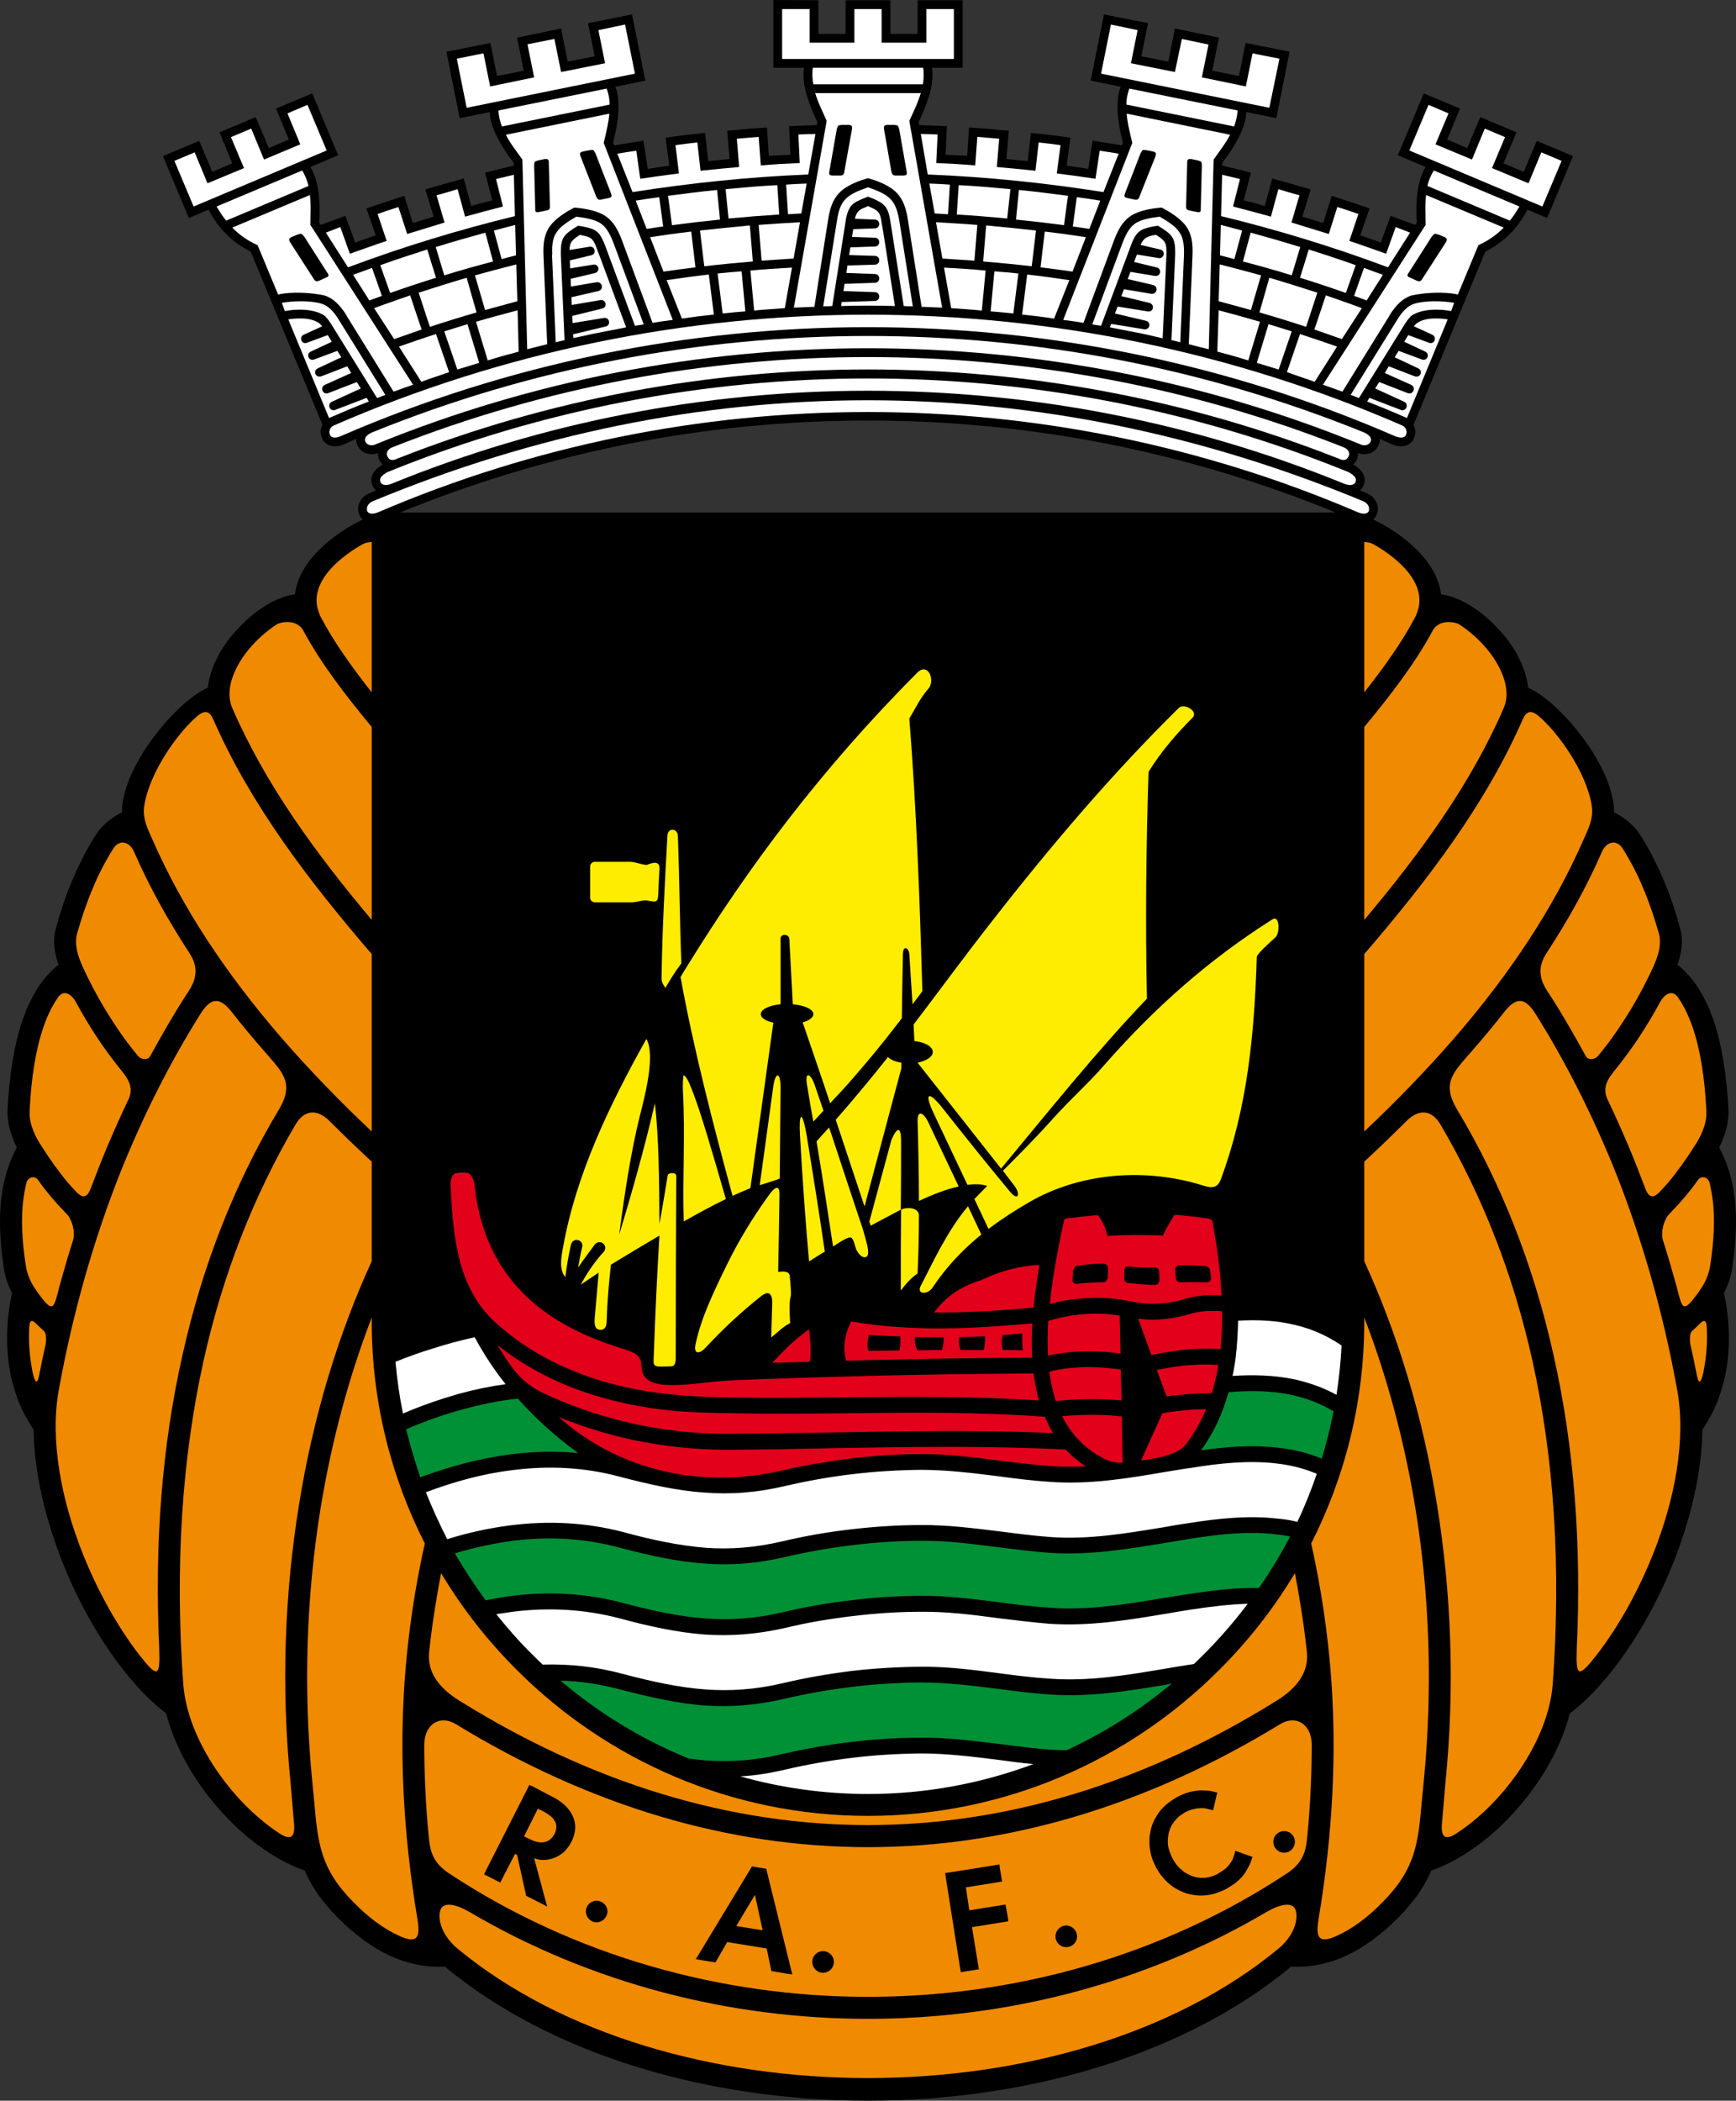 <svg version="1.0" id="Ebene_1" xmlns="http://www.w3.org/2000/svg" xmlns:xlink="http://www.w3.org/1999/xlink" x="0px" y="0px" viewBox="0 0 468.73 566.89" enable-background="new 0 0 468.729 566.892" xml:space="preserve">
<rect x="0" y="0" width="468.73" height="566.89" fill="#333333" stroke="none"/>
<path d="M370.805,140.184c8.136,3.96,17.28,11.304,18.288,20.232c1.512,0.144,3.024,0.576,4.608,1.296h0.072
	c3.312,1.44,6.984,4.032,10.152,7.344c3.168,3.24,5.904,7.128,7.416,11.304c0.648,1.728,1.08,3.528,1.296,5.256
	c7.128,2.88,20.952,18.144,22.968,30.816c0.144,1.008,0.216,1.944,0.216,2.808c2.448,1.152,5.184,3.168,7.128,6.192
	c2.376,3.744,4.392,7.776,6.192,11.952c1.8,4.176,3.24,8.568,4.464,13.032c0.792,2.736,0.576,5.544-0.144,8.208
	c-0.144,0.576-0.288,1.152-0.504,1.728c4.248,3.384,7.416,8.424,9.648,14.832c2.304,6.696,3.6,14.832,4.104,24.408
	c0.072,2.016-0.288,4.104-0.936,6.192c-0.432,1.296-0.936,2.664-1.584,3.888c2.16,4.032,3.528,8.424,4.176,13.536
	c0.648,5.472,0.432,11.664-0.648,18.864c-0.36,2.52-1.152,4.824-2.232,6.84c1.44,6.552,1.728,13.32,0.792,19.728
	c-0.936,6.192-3.096,12.024-6.624,17.136c-0.145,11.664-3.168,24.12-7.776,35.784c-6.84,17.28-17.496,32.832-28.008,40.824
	c-2.016,7.776-6.12,15.624-11.448,22.392c-7.272,9.36-16.776,16.848-25.992,20.016c-1.656,4.032-4.32,7.992-8.712,12.528
	c-4.68,4.752-9.504,8.28-14.544,10.584c-4.68,2.088-9.504,3.096-14.544,2.808c-58.248,48.24-170.352,48.24-228.528,0
	c-5.04,0.288-9.864-0.72-14.544-2.808c-5.04-2.304-9.864-5.832-14.544-10.584c-4.392-4.536-7.056-8.496-8.712-12.528
	c-9.216-3.168-18.72-10.656-25.992-20.016c-5.328-6.768-9.432-14.616-11.448-22.392c-10.512-7.992-21.168-23.544-28.008-40.824
	c-4.608-11.664-7.632-24.12-7.776-35.784c-3.528-5.112-5.688-10.944-6.624-17.136c-0.936-6.408-0.648-13.176,0.792-19.728
	c-1.08-2.016-1.872-4.32-2.232-6.84c-1.08-7.2-1.296-13.392-0.648-18.864c0.648-5.112,2.016-9.504,4.176-13.536
	c-0.648-1.224-1.152-2.592-1.584-3.888c-0.648-2.088-1.008-4.176-0.936-6.192c0.504-9.576,1.8-17.712,4.104-24.408
	c2.232-6.408,5.4-11.448,9.648-14.832c-0.216-0.576-0.36-1.152-0.504-1.728c-0.72-2.664-0.936-5.472-0.144-8.208
	c1.224-4.464,2.664-8.856,4.464-13.032c1.8-4.176,3.816-8.208,6.192-11.952c1.944-3.024,4.68-5.04,7.128-6.192
	c0-0.864,0.072-1.8,0.216-2.808c2.016-12.672,15.84-27.936,22.968-30.816c0.216-1.728,0.648-3.528,1.296-5.256
	c1.512-4.176,4.248-8.064,7.416-11.304c3.168-3.312,6.84-5.904,10.152-7.344h0.072c1.584-0.72,3.096-1.152,4.608-1.296
	c1.008-8.928,10.152-16.272,18.288-20.232c-0.432-0.432-0.792-0.864-0.936-1.44l0,0c-0.216-0.504-0.36-1.152-0.288-1.728
	c0.144-1.512,1.08-3.096,2.952-3.888l0,0c0.648-0.288,1.296-0.504,1.872-0.792c-0.288-0.216-0.504-0.504-0.72-0.792
	c-0.144-0.216-0.216-0.432-0.288-0.648c-0.864-2.088,0.432-3.96,2.088-5.112c0.216-0.144,0.504-0.288,0.72-0.36
	c-0.432-0.432-0.72-0.936-1.008-1.512l0,0c-0.144-0.504-0.288-1.08-0.216-1.656c-1.8,0.648-3.528,0.216-4.608-0.72
	c-0.432-0.432-0.792-0.936-1.008-1.44c-0.216-0.504-0.36-1.08-0.288-1.656c-1.08,0.504-2.16,0.936-3.24,1.44
	c-2.232,0.936-3.96,0.648-5.04-0.288c-0.432-0.36-0.792-0.864-1.008-1.44c-0.216-0.504-0.36-1.08-0.36-1.656l0,0
	c0-0.648,0.216-1.224,0.504-1.872L67.685,67.896c-2.736-1.368-5.04-3.024-6.912-5.04c-1.8-1.872-3.24-3.96-4.464-6.264l-5.328,2.232
	L43.997,42.12l9.792-4.104l3.528,8.352l5.4-2.304l-3.456-8.352l9.792-4.104l3.528,8.352l5.4-2.304l-3.456-8.352l9.792-4.104
	l6.984,16.704l-7.488,3.168c1.08,1.8,1.728,3.96,2.088,6.048l0,0c0.432,2.952,0.504,5.976,0.288,8.928l0.432,0.648
	c2.232-0.792,4.464-1.656,6.624-2.448l2.664,7.2c1.872-0.648,3.672-1.296,5.544-1.944l-2.52-7.272
	c3.384-1.152,6.768-2.232,10.224-3.384l2.304,7.344c1.872-0.576,3.744-1.152,5.616-1.728l-2.232-7.344
	c3.456-1.008,6.912-2.016,10.368-2.952l2.016,7.416c1.872-0.576,3.816-1.08,5.688-1.512l-1.944-7.488
	c2.592-0.648,5.184-1.296,7.704-1.872v-0.864c-1.872-2.304-3.456-4.824-4.752-7.488l0,0c-0.936-1.944-1.584-3.96-1.728-6.12
	l-8.064,1.656l-3.6-17.928l11.88-2.376l1.8,8.928l7.2-1.44l-1.8-8.928l11.88-2.448l1.8,8.928l7.272-1.44l-1.8-8.928l11.88-2.376
	l3.6,17.856l-8.064,1.656c0.72,2.016,0.864,4.176,0.792,6.264l0,0c-0.144,2.952-0.648,5.904-1.44,8.784l0.288,0.792
	c2.664-0.432,5.256-0.864,7.92-1.296l1.152,7.632c1.944-0.288,3.888-0.576,5.832-0.864l-1.008-7.56
	c3.528-0.504,7.128-0.936,10.656-1.296l0.864,7.632c1.944-0.216,3.888-0.36,5.76-0.576l-0.648-7.632
	c3.6-0.36,7.128-0.648,10.728-0.864l0.504,7.632c1.944-0.072,3.888-0.216,5.832-0.288l-0.36-7.704
	c2.52-0.144,5.04-0.216,7.488-0.288l0.144-0.864c-1.296-2.664-2.376-5.4-3.168-8.28l0,0c-0.504-2.088-0.72-4.248-0.432-6.336h-8.28
	V0l12.168,0.072v9.072h7.344V0.072h12.096v9.072h7.344V0.072h12.168v18.216h-8.28c0.288,2.088,0.072,4.248-0.432,6.336l0,0
	c-0.792,2.88-1.872,5.616-3.168,8.28l0.144,0.864c2.448,0.072,4.968,0.144,7.488,0.288l-0.36,7.704
	c1.944,0.072,3.888,0.216,5.832,0.288l0.504-7.632c3.6,0.216,7.128,0.504,10.728,0.864l-0.648,7.632
	c1.872,0.216,3.816,0.36,5.76,0.576l0.864-7.632c3.528,0.36,7.128,0.792,10.656,1.296l-1.008,7.56
	c1.944,0.288,3.888,0.576,5.832,0.864l1.152-7.632c2.664,0.432,5.256,0.864,7.92,1.296l0.288-0.792
	c-0.792-2.88-1.296-5.832-1.44-8.784l0,0c-0.072-2.088,0.144-4.248,0.792-6.264l-8.064-1.656l3.6-17.856l11.88,2.376l-1.8,8.928
	l7.272,1.44l1.8-8.928l11.88,2.448l-1.8,8.928l7.2,1.44l1.8-8.928l11.88,2.376l-3.6,17.928l-8.064-1.656
	c-0.144,2.16-0.792,4.176-1.728,6.12l0,0c-1.296,2.664-2.88,5.184-4.752,7.488v0.864c2.52,0.576,5.112,1.224,7.704,1.872
	l-1.944,7.488c1.872,0.432,3.744,0.936,5.688,1.512l2.016-7.416c3.456,0.936,6.912,1.944,10.368,2.952l-2.232,7.344
	c1.872,0.576,3.744,1.152,5.616,1.728l2.304-7.344c3.456,1.152,6.84,2.232,10.224,3.384l-2.52,7.272
	c1.872,0.648,3.672,1.296,5.544,1.944l2.664-7.2c2.16,0.792,4.392,1.656,6.624,2.448l0.432-0.648
	c-0.216-2.952-0.144-5.976,0.288-8.928l0,0c0.36-2.088,1.008-4.248,2.088-6.048l-7.488-3.168l6.984-16.704l9.792,4.104l-3.456,8.352
	l5.4,2.304l3.528-8.352l9.792,4.104l-3.528,8.352l5.472,2.304l3.528-8.352l9.792,4.104l-6.984,16.704l-5.328-2.232
	c-1.224,2.304-2.664,4.392-4.464,6.264c-1.944,2.016-4.176,3.672-6.912,5.04l-19.368,46.728c0.288,0.648,0.432,1.224,0.504,1.872
	l0,0c0,0.576-0.144,1.152-0.36,1.656c-0.216,0.576-0.576,1.08-1.008,1.44c-1.08,0.936-2.808,1.224-5.04,0.288
	c-1.08-0.504-2.16-0.936-3.24-1.44c0.072,0.576-0.072,1.152-0.288,1.656c-0.216,0.504-0.576,1.008-1.008,1.44
	c-1.08,0.936-2.808,1.368-4.608,0.72c0.072,0.576-0.072,1.152-0.216,1.656l0,0c-0.288,0.576-0.576,1.008-1.008,1.512
	c0.216,0.072,0.504,0.216,0.72,0.36c1.656,1.152,2.952,3.024,2.088,5.112c-0.072,0.216-0.216,0.432-0.288,0.648
	c-0.216,0.288-0.432,0.576-0.72,0.792c0.576,0.288,1.224,0.504,1.872,0.792l0,0c1.872,0.792,2.808,2.376,2.952,3.888
	c0.072,0.576-0.072,1.224-0.288,1.728l0,0C371.524,139.32,371.237,139.752,370.805,140.184L370.805,140.184z M108.004,138.312
	h252.648c-18.936-7.776-38.736-13.824-59.256-18.072c-44.064-9-90-9-134.064,0C146.813,124.488,127.013,130.536,108.004,138.312z"></path>
<path fill="#F08A00" d="M123.053,465.264c-4.392-2.664-8.424,0.216-8.496,5.4c0,7.992,0.36,16.416,1.224,25.2
	c0.432,4.536,1.584,7.128,5.616,9.792c67.176,44.28,158.76,44.28,225.936,0c4.032-2.664,5.184-5.256,5.616-9.792
	c0.864-8.784,1.224-17.208,1.224-25.2c-0.072-5.184-4.104-8.064-8.496-5.4C273.172,509.544,195.557,509.544,123.053,465.264z"></path>
<path fill="#F08A00" d="M124.349,459.144c71.712,44.496,148.32,44.496,220.032,0c4.824-2.952,9.072-7.056,8.496-13.248
	c-0.792-7.416-1.944-14.544-3.24-21.384c-5.76,9.648-12.744,18.504-20.664,26.352c-24.264,24.192-57.816,39.168-94.608,39.168
	s-70.344-14.976-94.608-39.168c-7.92-7.848-14.904-16.704-20.664-26.352c-1.296,6.84-2.448,13.968-3.24,21.384
	C115.276,452.088,119.524,456.192,124.349,459.144z"></path>
<path fill="#F08A00" d="M354.029,416.52c2.592,11.592,4.536,24.048,5.472,37.44c1.296,19.008,0.504,40.176-3.528,64.224
	c-0.72,4.608,0.072,6.408,4.752,4.32c4.392-1.944,8.64-5.112,12.744-9.36c8.856-9,9.432-15.912,10.44-27.144
	c0.072-0.792,0.144-1.584,0.504-5.184c2.52-25.704,1.512-50.616-2.232-73.728c-3.024-18.504-7.776-35.856-13.824-51.552v1.224
	C368.356,378.216,363.172,398.52,354.029,416.52z"></path>
<path fill="#F08A00" d="M368.356,340.344c8.856,19.296,15.768,41.544,19.656,65.808c3.816,23.616,4.896,49.032,2.232,75.24
	c0,0.072-0.216,2.736-0.432,5.112c-0.144,1.8-0.288,3.528-0.432,5.112c-0.432,3.816,0.504,5.4,3.96,3.096
	c5.184-3.384,10.224-8.136,14.4-13.536c6.336-8.136,10.872-17.784,11.52-26.856c2.232-31.248,0.432-60.48-5.544-87.336
	c-5.112-22.896-13.392-44.136-24.768-63.504c-2.376-4.032-5.832-4.32-9.216-0.936c-3.672,3.672-7.488,7.344-11.376,10.944V340.344z"></path>
<path fill="#F08A00" d="M368.356,305.352c8.784-8.28,17.064-16.848,24.552-25.488c14.616-16.92,26.424-34.56,34.488-52.92
	c1.368-3.096,2.952-5.976,2.376-9.576c-1.44-9-9.072-19.728-14.4-24.192c-2.088-1.728-3.312-1.152-4.248,1.008
	c-10.008,22.824-25.488,43.2-42.768,63.288V305.352z"></path>
<path fill="#F08A00" d="M368.356,248.256c15.264-18.144,28.728-36.648,37.584-57.024c1.224-2.736,1.008-5.832-0.144-8.856
	c-1.224-3.312-3.456-6.552-6.12-9.216c-1.8-1.872-3.816-3.456-5.688-4.68c-0.936-0.504-2.664-0.792-4.104-0.504
	c-1.368,0.288-2.448,1.152-2.952,2.016c-4.896,9.144-11.52,17.64-18.576,26.208V248.256z"></path>
<path fill="#F08A00" d="M368.356,186.84c5.256-6.696,10.08-13.32,13.752-20.304c0.216-0.36,0.36-0.792,0.504-1.224
	c2.88-7.416-4.464-14.328-11.88-18.504c-0.576-0.288-1.44-0.504-2.376-0.576V186.84z"></path>
<path fill="#F08A00" d="M100.373,146.232c-0.936,0.072-1.8,0.288-2.376,0.576c-7.416,4.176-14.76,11.088-11.88,18.504
	c0.144,0.432,0.288,0.864,0.504,1.224c3.672,6.984,8.496,13.608,13.752,20.304V146.232z"></path>
<path fill="#F08A00" d="M100.373,196.2c-7.056-8.568-13.68-17.064-18.576-26.208c-0.504-0.864-1.584-1.728-2.952-2.016
	c-1.44-0.288-3.168,0-4.104,0.504c-1.872,1.224-3.888,2.808-5.688,4.68c-2.664,2.664-4.896,5.904-6.12,9.216
	c-1.152,3.024-1.368,6.12-0.144,8.856c8.856,20.376,22.32,38.88,37.584,57.024V196.2z"></path>
<path fill="#F08A00" d="M100.373,257.472c-17.28-20.088-32.76-40.464-42.768-63.288c-0.936-2.16-2.16-2.736-4.248-1.008
	c-5.328,4.464-12.96,15.192-14.4,24.192c-0.576,3.6,1.008,6.48,2.376,9.576c8.064,18.36,19.872,36,34.488,52.92
	c7.488,8.64,15.768,17.208,24.552,25.488V257.472z"></path>
<path fill="#F08A00" d="M100.373,313.488c-3.888-3.6-7.704-7.272-11.376-10.944c-3.384-3.384-6.84-3.096-9.216,0.936
	c-11.376,19.368-19.656,40.608-24.768,63.504c-5.976,26.856-7.776,56.088-5.544,87.336c0.648,9.072,5.184,18.72,11.52,26.856
	c4.176,5.4,9.216,10.152,14.4,13.536c3.456,2.304,4.392,0.72,3.96-3.096c-0.144-1.584-0.288-3.312-0.432-5.112
	c-0.216-2.376-0.432-5.04-0.432-5.112c-2.664-26.208-1.584-51.624,2.232-75.24c3.888-24.264,10.8-46.512,19.656-65.808V313.488z"></path>
<path fill="#F08A00" d="M100.373,355.536c-6.048,15.696-10.8,33.048-13.824,51.552c-3.744,23.112-4.752,48.024-2.232,73.728
	c0.36,3.6,0.432,4.392,0.504,5.184c1.008,11.232,1.584,18.144,10.44,27.144c4.104,4.248,8.352,7.416,12.744,9.36
	c4.68,2.088,5.472,0.288,4.752-4.32c-4.032-24.048-4.824-45.216-3.528-64.224c0.936-13.392,2.88-25.848,5.472-37.44
	c-9.144-18-14.328-38.304-14.328-59.76V355.536z"></path>
<path fill="#F08A00" d="M126.869,516.024c-3.24-1.872-8.856-4.176-8.136,1.944c0.36,3.096,2.448,5.904,4.752,7.848
	c56.376,46.656,165.456,46.584,221.76,0c2.304-1.944,4.392-4.752,4.752-7.848c0.72-6.12-4.896-3.816-8.136-1.944
	C276.628,554.4,192.101,554.4,126.869,516.024z"></path>
<path fill="#F08A00" d="M397.373,283.68c3.024-3.456,5.976-6.984,8.784-10.584c3.168-4.032,5.544-4.032,8.352,0.36
	c8.424,13.392,15.552,27.648,21.6,42.624c7.416,18.648,13.032,38.448,16.776,59.184c2.376,13.32-0.648,29.376-6.552,44.136
	c-4.032,10.08-9.36,19.584-15.12,27.072c-5.112,6.552-5.76,6.12-5.472-1.728c1.296-28.008-0.72-54.432-6.264-78.984
	c-5.328-23.976-13.968-46.152-25.992-66.24C389.021,292.104,392.621,289.224,397.373,283.68z"></path>
<path fill="#F08A00" d="M417.677,257.04c5.832-8.928,10.872-18,14.904-27.288c1.224-2.664,3.96-3.384,5.616-0.648
	c2.088,3.312,3.96,6.912,5.472,10.584c1.656,3.888,3.024,7.992,4.248,12.24c1.008,3.672-0.864,7.704-2.448,10.944
	c-2.52,5.256-5.4,10.224-8.64,14.976c-1.656,2.448-3.456,4.824-5.256,6.984c-0.864,1.152-2.808,1.44-3.456,0.072
	c-3.24-5.904-6.624-11.808-10.368-17.496C415.373,263.736,415.301,260.64,417.677,257.04z"></path>
<path fill="#F08A00" d="M458.068,370.656c-0.504-2.664-1.08-5.256-1.656-7.848c-0.144-0.72-0.288-2.952,0.432-3.6
	c0.792-0.72,1.656-1.512,2.448-2.304c0.936-0.864,1.368-0.36,1.512,0.792c0.216,3.384,0.072,6.768-0.432,10.08
	c-0.144,0.864-0.288,1.728-0.432,2.52C459.148,373.752,458.573,373.464,458.068,370.656z"></path>
<path fill="#F08A00" d="M452.597,346.824c-1.152-4.104-2.304-8.136-3.6-12.168c-0.648-2.088,0.216-5.544,1.8-7.128
	c1.44-1.512,2.88-3.024,4.248-4.68c1.152-1.368,2.304-2.808,3.384-4.392c1.008-1.368,2.736-0.792,3.168,0.72
	c0.36,1.512,0.648,3.096,0.864,4.752c0.576,4.896,0.36,10.584-0.648,17.28c-0.36,2.808-1.512,5.184-3.096,7.344
	C454.181,354.96,454.252,353.088,452.597,346.824z"></path>
<path fill="#F08A00" d="M444.172,320.544c-0.864-2.232-1.728-4.464-2.592-6.696c-2.304-5.832-4.896-11.592-7.56-17.208
	c-1.296-2.736-0.216-5.04,1.44-7.128c2.232-2.736,4.32-5.544,6.264-8.352c2.304-3.456,4.536-7.056,6.552-10.8
	c0.936-1.728,3.096-3.672,4.824-1.152c1.512,2.16,2.808,4.824,3.888,7.92c2.088,6.048,3.312,13.68,3.744,22.752
	c0.072,1.296-0.144,2.736-0.576,4.104c-0.576,1.728-1.368,3.384-2.232,4.68c-2.448,3.888-4.896,7.344-7.416,10.368
	c-0.72,0.792-1.368,1.584-2.088,2.304C446.548,323.424,445.252,323.496,444.172,320.544z"></path>
<path fill="#F08A00" d="M71.356,283.68c-3.024-3.456-5.976-6.984-8.784-10.584c-3.168-4.032-5.544-4.032-8.352,0.36
	c-8.424,13.392-15.552,27.648-21.6,42.624c-7.416,18.648-13.032,38.448-16.776,59.184c-2.376,13.32,0.648,29.376,6.552,44.136
	c4.032,10.08,9.36,19.584,15.12,27.072c5.112,6.552,5.76,6.12,5.472-1.728c-1.296-28.008,0.72-54.432,6.264-78.984
	c5.328-23.976,13.968-46.152,25.992-66.24C79.708,292.104,76.108,289.224,71.356,283.68z"></path>
<path fill="#F08A00" d="M51.053,257.04c-5.832-8.928-10.872-18-14.904-27.288c-1.224-2.664-3.96-3.384-5.616-0.648
	c-2.088,3.312-3.96,6.912-5.472,10.584c-1.656,3.888-3.024,7.992-4.248,12.24c-1.008,3.672,0.864,7.704,2.448,10.944
	c2.52,5.256,5.4,10.224,8.64,14.976c1.656,2.448,3.456,4.824,5.256,6.984c0.864,1.152,2.808,1.44,3.456,0.072
	c3.24-5.904,6.624-11.808,10.368-17.496C53.356,263.736,53.429,260.64,51.053,257.04z"></path>
<path fill="#F08A00" d="M10.661,370.656c0.504-2.664,1.08-5.256,1.656-7.848c0.144-0.72,0.288-2.952-0.432-3.6
	c-0.792-0.72-1.656-1.512-2.448-2.304c-0.936-0.864-1.368-0.36-1.512,0.792c-0.216,3.384-0.072,6.768,0.432,10.08
	c0.144,0.864,0.288,1.728,0.432,2.52C9.581,373.752,10.157,373.464,10.661,370.656z"></path>
<path fill="#F08A00" d="M16.133,346.824c1.152-4.104,2.304-8.136,3.6-12.168c0.648-2.088-0.216-5.544-1.8-7.128
	c-1.44-1.512-2.88-3.024-4.248-4.68c-1.152-1.368-2.304-2.808-3.384-4.392c-1.008-1.368-2.736-0.792-3.168,0.72
	c-0.36,1.512-0.648,3.096-0.864,4.752c-0.576,4.896-0.36,10.584,0.648,17.28c0.36,2.808,1.512,5.184,3.096,7.344
	C14.548,354.96,14.477,353.088,16.133,346.824z"></path>
<path fill="#F08A00" d="M24.557,320.544c0.864-2.232,1.728-4.464,2.592-6.696c2.304-5.832,4.896-11.592,7.56-17.208
	c1.296-2.736,0.216-5.04-1.44-7.128c-2.232-2.736-4.32-5.544-6.264-8.352c-2.304-3.456-4.536-7.056-6.552-10.8
	c-0.936-1.728-3.096-3.672-4.824-1.152c-1.512,2.16-2.808,4.824-3.888,7.92c-2.088,6.048-3.312,13.68-3.744,22.752
	c-0.072,1.296,0.144,2.736,0.576,4.104c0.576,1.728,1.368,3.384,2.232,4.68c2.448,3.888,4.896,7.344,7.416,10.368
	c0.72,0.792,1.368,1.584,2.088,2.304C22.181,323.424,23.477,323.496,24.557,320.544z"></path>
<path d="M327.533,488.52l-0.864-0.216c-0.504-0.144-1.08-0.288-1.656-0.36c-0.576,0-1.152,0-1.656,0.072
	c-0.576,0.072-1.08,0.144-1.656,0.36c-0.504,0.144-1.08,0.36-1.656,0.648c-0.504,0.36-1.008,0.648-1.512,1.008
	c-0.432,0.36-0.864,0.792-1.224,1.224c-0.36,0.36-0.648,0.864-0.936,1.296c-0.288,0.504-0.504,1.008-0.648,1.584l0,0
	c-0.216,0.576-0.288,1.224-0.36,1.8c-0.072,0.648-0.072,1.296,0,1.872l0,0c0.072,0.648,0.216,1.224,0.432,1.872l0,0
	c0.216,0.576,0.504,1.224,0.792,1.872c0.36,0.576,0.72,1.152,1.08,1.656c0.432,0.504,0.864,1.008,1.368,1.368l0,0
	c0.432,0.432,0.936,0.792,1.512,1.08c0.504,0.288,1.08,0.576,1.656,0.72l0,0c0.576,0.216,1.08,0.288,1.656,0.36
	c0.504,0.072,1.08,0,1.656,0c0.576-0.072,1.152-0.216,1.656-0.36c0.576-0.216,1.152-0.432,1.728-0.72v-0.072
	c0.576-0.288,1.08-0.648,1.584-1.008c0.504-0.36,0.936-0.792,1.296-1.224c0.36-0.432,0.648-0.936,0.936-1.368
	c0.216-0.504,0.432-1.08,0.576-1.584l0.216-0.936l0.864,0.288l3.024,1.08l0.792,0.288l-0.288,0.792
	c-0.288,0.864-0.648,1.656-1.08,2.376c-0.432,0.792-0.864,1.512-1.44,2.16l0,0c-0.576,0.648-1.224,1.224-1.944,1.8
	c-0.72,0.504-1.512,1.008-2.376,1.512l0,0c-0.864,0.432-1.728,0.792-2.592,1.08c-0.864,0.288-1.728,0.504-2.592,0.576l0,0
	c-0.936,0.144-1.8,0.144-2.664,0.072c-0.792-0.072-1.656-0.216-2.52-0.432c-0.936-0.288-1.8-0.648-2.592-1.08l0,0
	c-0.864-0.432-1.656-0.936-2.376-1.584c-0.72-0.576-1.368-1.296-1.944-2.016c-0.648-0.72-1.152-1.584-1.656-2.448
	c-0.432-0.936-0.864-1.8-1.152-2.736s-0.432-1.872-0.576-2.808l0,0c-0.072-0.936-0.072-1.872,0-2.808
	c0.144-0.936,0.288-1.8,0.576-2.736l0,0c0.288-0.864,0.648-1.656,1.08-2.376c0.432-0.792,0.936-1.512,1.512-2.16l0,0l0,0l0,0
	c0.576-0.648,1.224-1.296,1.944-1.8c0.72-0.576,1.512-1.08,2.376-1.584l0,0c0.864-0.432,1.656-0.792,2.52-1.08
	c0.792-0.288,1.656-0.432,2.52-0.576l0,0c0.792-0.144,1.656-0.144,2.448-0.072c0.864,0,1.656,0.144,2.52,0.36l0.792,0.216
	l-0.216,0.792l-0.72,3.096L327.533,488.52z"></path>
<polygon points="259.42,532.224 259.276,531.36 255.316,506.304 255.172,505.44 255.964,505.368 268.997,503.28 269.86,503.136 
	269.933,503.928 270.437,506.952 270.581,507.744 269.716,507.888 260.789,509.328 261.725,515.52 270.725,514.08 271.517,513.936 
	271.661,514.8 272.165,517.68 272.237,518.472 271.445,518.616 262.445,520.056 264.172,530.64 264.316,531.432 263.453,531.576 
	260.212,532.08 "></polygon>
<path d="M187.853,528.696l0.648-1.008l14.256-23.544l0.288-0.504l0.576,0.144l2.736,0.432l0.504,0.072l0.144,0.504l6.624,26.856
	l0.288,1.152l-1.224-0.144l-3.816-0.648l-0.576-0.072l-0.144-0.576l-1.152-5.544l-10.656-1.728l-2.88,4.968l-0.288,0.504
	l-0.576-0.072l-3.528-0.576L187.853,528.696L187.853,528.696z M198.796,519.768l7.128,1.152l-2.088-9.576L198.796,519.768z"></path>
<path d="M130.685,505.8l0.36-0.72l11.52-22.68l0.36-0.72l0.792,0.36l5.112,2.664c1.44,0.72,2.664,1.512,3.6,2.376
	c1.008,0.936,1.728,1.944,2.232,3.024l0,0c0.504,1.08,0.72,2.232,0.648,3.384c-0.072,1.152-0.432,2.376-1.008,3.528
	c-0.576,1.152-1.296,2.016-2.088,2.808c-0.864,0.72-1.8,1.296-2.88,1.656s-2.16,0.504-3.24,0.432
	c-0.648-0.072-1.224-0.216-1.872-0.432l3.024,11.232l0.504,1.8l-1.656-0.864l-3.672-1.872l-0.36-0.144l-0.072-0.36l-2.376-10.728
	l-0.576-0.216l-3.6,6.984l-0.36,0.72l-0.72-0.36l-2.952-1.512L130.685,505.8L130.685,505.8z M141.484,495.576l1.368,0.648
	c0.864,0.432,1.584,0.72,2.304,0.864c0.72,0.144,1.368,0.144,1.944,0l0,0c0.504-0.072,1.008-0.36,1.44-0.72
	c0.504-0.36,0.864-0.864,1.224-1.512c0.288-0.576,0.432-1.152,0.432-1.728l0,0c0.072-0.504-0.072-1.008-0.288-1.512l0,0
	c-0.288-0.504-0.648-1.008-1.224-1.512c-0.576-0.432-1.296-0.936-2.16-1.368l-1.296-0.648L141.484,495.576z"></path>
<path d="M161.068,512.928c1.584,0,2.952,1.296,2.952,2.88s-1.368,2.952-2.952,2.952s-2.88-1.368-2.88-2.952
	S159.484,512.928,161.068,512.928z"></path>
<path d="M222.197,526.536c1.656,0,2.952,1.296,2.952,2.88c0,1.656-1.296,2.952-2.952,2.952c-1.584,0-2.88-1.296-2.88-2.952
	C219.316,527.832,220.613,526.536,222.197,526.536z"></path>
<path d="M287.86,519.624c1.656,0,2.952,1.368,2.952,2.952s-1.296,2.88-2.952,2.88c-1.584,0-2.88-1.296-2.88-2.88
	S286.276,519.624,287.86,519.624z"></path>
<path d="M346.756,494.136c1.584,0,2.88,1.296,2.88,2.88c0,1.656-1.296,2.952-2.88,2.952c-1.656,0-2.952-1.296-2.952-2.952
	C343.805,495.432,345.101,494.136,346.756,494.136z"></path>
<path fill="#E2001A" d="M279.077,352.872c0.36-3.888,0.936-7.776,1.584-11.52c-5.472,0.288-10.656,1.656-15.552,4.032
	c-6.48,2.016-10.008,4.968-12.888,8.784c0.144,0,0.36,0,0.504,0C260.933,354.24,269.716,353.736,279.077,352.872z"></path>
<path fill="#E2001A" d="M228.46,367.2c4.032-0.144,7.992-0.216,12.024-0.288c12.672-0.288,25.344-0.504,38.232-0.504
	c-0.216-3.024-0.144-6.12,0-9.288c-9.216,0.864-17.928,1.368-25.992,1.368c-8.28-0.072-15.984-0.648-22.896-1.872
	c-0.72,1.44-1.296,2.88-1.584,4.464C227.885,362.88,227.885,364.896,228.46,367.2z"></path>
<path fill="#E2001A" d="M208.517,367.776c3.384-0.072,6.768-0.216,10.152-0.288c0.432-2.592,0.144-5.544-0.216-8.784
	c-2.016,1.44-3.96,3.096-5.832,4.824C211.252,364.896,209.885,366.336,208.517,367.776z"></path>
<path fill="#FFFFFF" d="M360.869,376.416c0.648-4.392,1.152-8.784,1.368-13.32c-4.032-2.736-8.208-4.536-12.6-5.544
	c-4.896-1.224-10.08-1.44-15.336-1.152c-0.072,3.384-0.288,6.696-0.648,9.864c-0.216,1.728-0.504,3.456-0.864,5.04
	c5.688-0.36,11.304-0.216,16.704,0.936h0.072C353.38,373.104,357.197,374.4,360.869,376.416z"></path>
<path fill="#009036" d="M356.909,393.624c1.224-4.176,2.304-8.424,3.168-12.744c-3.672-2.232-7.488-3.6-11.448-4.464l0,0
	c-5.4-1.152-11.088-1.224-16.92-0.72c-1.584,5.688-3.96,10.944-7.416,15.696c7.056-1.008,13.968-1.512,20.736-0.72
	C349.061,391.104,353.021,392.04,356.909,393.624z"></path>
<path fill="#FFFFFF" d="M199.876,479.376c11.016,3.096,22.608,4.752,34.488,4.752c15.696,0,30.744-2.88,44.64-8.064
	c-3.096-0.288-6.264-0.72-9.504-1.152c-6.912-0.864-13.824-1.728-20.952-1.728c-6.12,0.072-12.24,0.432-18.216,1.152
	c-6.12,0.72-12.24,1.8-18.144,3.168C207.94,478.512,203.836,479.16,199.876,479.376z"></path>
<path fill="#009036" d="M151.349,453.528c10.224,8.712,21.888,15.84,34.56,21.024c1.512,0.216,2.952,0.36,4.464,0.504
	c6.768,0.504,13.464,0.072,20.88-1.728c6.048-1.368,12.312-2.52,18.576-3.24c6.12-0.72,12.456-1.152,18.72-1.152
	c7.272-0.072,14.4,0.864,21.528,1.728c4.464,0.576,8.856,1.152,13.608,1.512c1.44,0.072,2.88,0.144,4.32,0.144
	c10.224-4.752,19.8-10.8,28.368-18c-0.432,0.072-0.936,0.144-1.368,0.288c-10.44,1.728-20.808,3.456-31.608,2.664
	c-4.392-0.288-9.144-0.864-13.896-1.512c-6.912-0.864-13.824-1.728-20.952-1.728c-6.12,0.072-12.24,0.432-18.216,1.152
	c-6.12,0.72-12.24,1.8-18.144,3.168c-7.92,1.872-14.976,2.376-22.176,1.872c-7.128-0.576-14.4-2.16-22.896-4.392
	C161.86,454.464,156.604,453.672,151.349,453.528z"></path>
<path fill="#FFFFFF" d="M133.997,435.6c3.096,3.888,6.408,7.632,9.936,11.088c0.864,0.864,1.728,1.728,2.592,2.52
	c7.272-0.216,14.544,0.576,21.672,2.52c8.208,2.16,15.264,3.672,22.176,4.176c6.768,0.504,13.464,0.072,20.88-1.656
	c6.048-1.44,12.312-2.52,18.576-3.312c6.12-0.72,12.456-1.08,18.72-1.152c7.272-0.072,14.4,0.864,21.528,1.8
	c4.464,0.576,8.856,1.152,13.608,1.44c10.44,0.72,20.448-0.936,30.6-2.664c2.016-0.36,3.96-0.648,6.552-1.08
	c0.504-0.072,1.008-0.144,1.512-0.216c0.792-0.792,1.656-1.584,2.448-2.376c4.32-4.32,8.352-8.928,12.096-13.896
	c-5.04,0.144-10.224,0.792-15.408,1.584c-1.8,0.288-4.176,0.648-6.48,1.08c-10.44,1.728-20.808,3.456-31.608,2.736
	c-4.392-0.36-9.144-0.936-13.896-1.512c-6.912-0.936-13.824-1.8-20.952-1.728c-6.12,0-12.24,0.432-18.216,1.152
	c-6.12,0.72-12.24,1.728-18.144,3.168c-7.92,1.8-14.976,2.304-22.176,1.8c-7.128-0.576-14.4-2.088-22.896-4.392
	c-9.432-2.448-19.008-2.952-28.728-1.728C136.949,435.168,135.509,435.384,133.997,435.6z"></path>
<path fill="#009036" d="M122.836,419.184c2.52,4.392,5.328,8.64,8.28,12.672c2.232-0.432,4.536-0.864,6.768-1.152
	c10.224-1.296,20.376-0.792,30.312,1.872c8.208,2.16,15.264,3.672,22.176,4.176c6.768,0.504,13.464,0.072,20.88-1.656
	c6.048-1.44,12.312-2.52,18.576-3.24c6.12-0.792,12.456-1.152,18.72-1.224c7.272,0,14.4,0.864,21.528,1.8
	c4.464,0.576,8.856,1.152,13.608,1.44c10.44,0.72,20.448-0.936,30.6-2.664c2.016-0.288,3.96-0.648,6.552-1.008
	c6.408-1.008,12.816-1.8,19.08-1.656c3.096-4.464,5.904-9.072,8.424-13.896c-1.224-0.288-2.52-0.432-3.744-0.576
	c-7.488-0.936-15.264-0.072-23.112,1.152c-1.8,0.288-4.176,0.72-6.48,1.08c-10.44,1.728-20.808,3.456-31.608,2.736
	c-4.392-0.288-9.144-0.936-13.896-1.512c-6.912-0.864-13.824-1.8-20.952-1.728c-6.12,0-12.24,0.432-18.216,1.152
	c-6.12,0.72-12.24,1.8-18.144,3.168c-7.92,1.872-14.976,2.376-22.176,1.8c-7.128-0.504-14.4-2.088-22.896-4.32
	c-9.432-2.52-19.008-3.024-28.728-1.8C133.276,416.52,128.093,417.6,122.836,419.184z"></path>
<path fill="#FFFFFF" d="M114.989,402.696c1.728,4.32,3.672,8.568,5.76,12.672c5.76-1.8,11.448-3.024,17.136-3.744
	c10.224-1.296,20.376-0.792,30.312,1.8c8.208,2.232,15.264,3.672,22.176,4.248c6.768,0.504,13.464,0,20.88-1.728
	c6.048-1.44,12.312-2.52,18.576-3.24c6.12-0.72,12.456-1.152,18.72-1.152c7.272-0.072,14.4,0.864,21.528,1.728
	c4.464,0.576,8.856,1.152,13.608,1.512c10.44,0.72,20.448-1.008,30.6-2.664c2.016-0.36,3.96-0.72,6.552-1.08
	c8.208-1.296,16.344-2.16,24.192-1.224c1.8,0.144,3.528,0.432,5.256,0.864c2.016-4.176,3.744-8.568,5.256-12.96
	c-3.528-1.512-7.2-2.376-10.944-2.808c-7.488-0.864-15.264-0.072-23.112,1.224c-1.8,0.216-4.176,0.648-6.48,1.008
	c-10.44,1.8-20.808,3.528-31.608,2.736c-4.392-0.288-9.144-0.864-13.896-1.512c-6.912-0.864-13.824-1.728-20.952-1.728
	c-6.12,0.072-12.24,0.432-18.216,1.152c-6.12,0.72-12.24,1.8-18.144,3.168c-7.92,1.872-14.976,2.376-22.176,1.8
	c-7.128-0.504-14.4-2.088-22.896-4.32c-9.432-2.521-19.008-2.952-28.728-1.729C130.685,397.656,122.836,399.744,114.989,402.696z"></path>
<path fill="#009036" d="M109.661,385.704c1.08,4.392,2.376,8.712,3.816,12.96c8.208-3.024,16.344-5.184,24.408-6.192
	c6.12-0.792,12.168-0.936,18.216-0.36c-6.264-4.536-11.664-9.504-16.272-14.688c-4.896,0.504-9.792,1.512-14.76,2.88
	C119.957,381.672,114.845,383.472,109.661,385.704z"></path>
<path fill="#FFFFFF" d="M106.781,367.488c0.432,4.68,1.08,9.36,2.016,13.968c5.04-2.16,10.08-3.888,15.12-5.328
	c4.176-1.152,8.424-2.016,12.6-2.592c-2.592-3.24-4.896-6.624-6.912-10.08c-0.504-0.864-0.936-1.728-1.44-2.592
	c-3.888,0.864-7.704,1.872-11.448,3.096C113.333,364.968,110.021,366.192,106.781,367.488z"></path>
<path d="M270.725,360.288c1.728-0.144,3.528-0.288,5.328-0.432c-0.072,1.512-0.072,3.024,0.144,4.536
	c-1.8-0.072-3.6-0.072-5.4-0.072C270.292,362.808,270.509,361.296,270.725,360.288z"></path>
<path d="M258.989,360.864c2.304-0.072,4.68-0.144,6.984-0.288c0,1.296-0.072,2.52-0.288,3.744c-2.088,0-4.176,0-6.264,0
	C258.917,363.24,258.845,362.088,258.989,360.864z"></path>
<path d="M247.037,360.792c2.592,0.072,5.184,0.144,7.776,0.072c0,1.224-0.144,2.304-0.432,3.456c-2.232,0-4.464,0-6.696,0.072
	C247.108,363.24,246.964,362.088,247.037,360.792z"></path>
<path d="M234.581,360.216c2.88,0.216,5.688,0.36,8.496,0.432c0.072,1.296,0,2.52-0.144,3.744c-2.808,0.072-5.616,0.144-8.424,0.144
	C234.004,363.312,234.292,361.872,234.581,360.216z"></path>
<path fill="#E2001A" d="M302.621,369.576c-2.664-0.36-5.328-0.576-8.064-0.648c-3.816,0-7.632,0.288-11.232,1.224
	c0.36,2.736,0.936,5.4,1.728,7.92c3.672-0.36,7.272-0.576,10.872-0.504c2.304,0,4.608,0.144,6.912,0.36L302.621,369.576z"></path>
<path fill="#E2001A" d="M327.172,375.984c0.792-2.448,1.368-4.968,1.8-7.632c-2.88-0.216-5.76-0.144-8.712,0.144
	c-2.592,0.216-5.256,0.648-7.92,1.224l2.664,7.128c1.008-0.144,1.944-0.288,2.952-0.36
	C321.053,376.128,324.077,375.984,327.172,375.984z"></path>
<path fill="#E2001A" d="M302.909,382.248c-2.376-0.288-4.68-0.432-6.984-0.432c-3.096-0.072-6.12,0.072-9.144,0.36
	c2.376,4.752,5.976,8.712,11.304,11.448c1.872,0.936,3.456,1.152,5.04,1.08L302.909,382.248z"></path>
<path fill="#E2001A" d="M308.093,394.128c4.608-0.576,10.008-1.656,12.096-4.32c2.232-2.952,4.032-6.12,5.472-9.504
	c-2.448,0-4.896,0.144-7.272,0.432c-1.512,0.144-3.024,0.36-4.536,0.648L308.093,394.128z"></path>
<path fill="#E2001A" d="M280.517,377.928c-0.648-2.304-1.08-4.752-1.44-7.272c-12.96,0.072-25.704,0.216-38.448,0.504
	c-13.32,0.288-26.712,0.72-40.392,1.224c-3.024,0.072-6.048,0.36-9,0.648c-2.376,0.288-4.752,0.504-6.624,0.648
	c-2.664,0.144-7.92,0.432-10.008-1.584c-3.168-2.952,1.224-5.832-5.976-7.992c-13.32-3.96-22.608-9.648-28.944-16.776
	c-6.552-7.272-9.864-15.84-11.232-24.912c-0.36-2.232-0.144-6.048-3.096-5.976c-0.576,0-1.296,0-1.728,0.072
	c-1.944,0.072-2.016,2.304-1.944,3.96c0.648,12.96,1.8,27,11.952,36.288c5.832,5.328,12.6,9.576,19.944,12.672
	c12.312,5.328,25.128,7.128,38.448,7.56c12.456,0.36,24.768,0.216,37.08,0.072C246.245,376.92,263.309,376.776,280.517,377.928z"></path>
<path fill="#E2001A" d="M284.333,386.712c-0.864-1.368-1.584-2.88-2.232-4.392c-17.856-1.296-35.352-1.152-52.992-0.936
	c-13.392,0.144-26.784,0.216-40.464-0.216c-13.032-0.504-25.56-3.024-36.792-7.776c-6.336-2.736-12.24-6.192-17.568-10.44
	c3.456,5.616,6.12,9.936,12.024,12.816c6.696,3.168,13.68,5.688,20.808,7.488c9.792,2.52,19.944,3.744,30.384,3.672
	c8.856-0.072,17.712-0.216,26.64-0.36C244.084,386.208,264.245,385.848,284.333,386.712z"></path>
<path fill="#E2001A" d="M211.252,396.792c6.048-1.368,12.312-2.448,18.576-3.24c6.12-0.72,12.456-1.152,18.72-1.152
	c7.272-0.072,14.4,0.864,21.528,1.8c4.464,0.504,8.856,1.08,13.608,1.44c3.168,0.216,6.336,0.216,9.432,0.072
	c-2.016-1.368-3.816-2.88-5.4-4.536c-21.24-1.08-42.408-0.72-63.504-0.36c-8.928,0.216-17.784,0.36-26.64,0.432
	c-10.8,0.072-21.384-1.224-31.536-3.816c-5.184-1.368-10.224-3.024-15.192-5.04C167.405,397.152,189.94,401.832,211.252,396.792z"></path>
<path fill="#E2001A" d="M310.9,365.688c2.952-0.648,5.904-1.152,8.928-1.44c3.312-0.36,6.552-0.432,9.72-0.144
	c0.36-3.24,0.504-6.696,0.432-10.224c-1.512-0.144-2.952-0.144-4.32-0.072c-1.8,0.144-3.384,0.432-4.896,0.936
	c-2.736,0.792-5.472,1.224-8.28,1.368c-1.728,0.072-3.456,0-5.184-0.288L310.9,365.688z"></path>
<path fill="#E2001A" d="M282.964,365.832c3.744-0.864,7.704-1.224,11.664-1.152c2.664,0,5.328,0.216,7.92,0.576l-0.216-10.224
	c-2.952-0.504-6.048-0.648-9.072-0.432c-3.528,0.216-6.984,0.864-10.224,1.872C282.821,359.64,282.821,362.736,282.964,365.832z"></path>
<path fill="#E2001A" d="M329.836,349.632c-0.288-6.048-1.08-12.312-2.232-18.648c-0.288-1.728,0-1.944-1.944-2.232
	c-2.448-0.36-4.968-0.648-7.488-0.864c-1.224-0.072-1.008-0.144-1.656,0.936c-0.936,1.512-1.8,3.024-2.52,4.608
	c-5.112-0.216-10.08-0.216-14.976,0.072c-0.36-1.656-1.008-3.168-1.944-4.68c-0.576-0.864-0.432-0.936-1.512-0.864
	c-2.088,0.216-4.176,0.432-6.192,0.72c-2.232,0.288-1.872-0.288-2.376,2.016c-1.368,6.552-2.808,13.896-3.528,21.24
	c3.096-0.864,6.264-1.44,9.504-1.584c4.032-0.288,8.136-0.072,12.096,0.792c2.448,0.504,4.896,0.792,7.272,0.648
	c2.376-0.072,4.824-0.432,7.2-1.152c1.8-0.576,3.744-0.936,5.832-1.08C326.741,349.488,328.252,349.488,329.836,349.632z"></path>
<path d="M318.46,341.424c2.376,0,4.68,0.072,7.056,0.216c0.288,0.072,0.576,0.216,0.864,0.432c0.216,0.216,0.36,0.504,0.36,0.792
	c0.072,0.36,0.072,0.72,0.144,1.008c0.072,0.36,0.072,0.72,0.144,1.008c0,0.36-0.072,0.576-0.288,0.792
	c-0.216,0.216-0.504,0.36-0.864,0.36c-2.376-0.072-4.752-0.072-7.128,0c-0.36,0-0.648-0.072-0.864-0.288
	c-0.216-0.216-0.36-0.504-0.432-0.864c0-0.36,0-0.72-0.072-1.08c0-0.36,0-0.792-0.072-1.152c0-0.288,0.144-0.648,0.36-0.864
	C317.885,341.568,318.172,341.424,318.46,341.424z"></path>
<path d="M304.708,341.784c2.376,0.216,4.68,0.36,7.056,0.216c0.288,0,0.648,0.144,0.864,0.288c0.216,0.216,0.288,0.504,0.36,0.864
	c0,0.36,0,0.72,0,1.152c0.072,0.36,0.072,0.72,0.072,1.152c0,0.288-0.144,0.648-0.36,0.864c-0.216,0.288-0.504,0.432-0.792,0.432
	c-2.376,0-4.824-0.288-7.2-0.504c-0.288,0-0.576-0.144-0.864-0.36c-0.216-0.216-0.288-0.576-0.288-0.864c0-0.36,0-0.72,0-1.152
	c0-0.36,0-0.72,0-1.08c0-0.288,0.144-0.576,0.36-0.792C304.132,341.856,304.42,341.712,304.708,341.784z"></path>
<path d="M291.029,341.568c2.304-0.36,4.68-0.576,6.984-0.576c0.36,0.072,0.648,0.216,0.864,0.432
	c0.216,0.288,0.288,0.576,0.288,0.936c0,0.432,0,0.792,0,1.224c-0.072,0.36-0.072,0.792-0.072,1.152c0,0.36-0.144,0.648-0.36,0.864
	c-0.216,0.288-0.504,0.432-0.864,0.432c-2.376,0-4.752,0.144-7.128,0.432c-0.36,0-0.648-0.072-0.864-0.288
	c-0.216-0.216-0.36-0.504-0.288-0.864c0-0.36,0.072-0.72,0.072-1.152c0.072-0.36,0.072-0.72,0.072-1.152
	c0.072-0.36,0.216-0.648,0.432-0.936C290.38,341.784,290.668,341.568,291.029,341.568z"></path>
<path fill="#FFED00" d="M195.989,323.568c-3.888,1.872-7.632,3.96-11.376,6.048c-0.36-11.736,0.432-23.472-0.216-35.136
	c-0.072-1.728,0-3.096,0.144-4.32c0.576,0.144,1.224,1.224,2.16,3.6C189.077,299.592,192.389,311.184,195.989,323.568z"></path>
<path fill="#FFED00" d="M152.068,336.384c3.528-19.512,12.384-38.016,22.464-56.016c2.52,4.464-0.504,15.768-1.8,20.88
	c-2.376,9.504-4.176,21.384-5.544,31.968c3.384-11.304,6.696-22.824,9.648-35.496c1.08,9.648,1.152,21.168,1.224,32.616
	c0.792-4.392,1.512-8.784,2.232-13.176c0.072-0.648,2.304-1.008,2.304,0.216c-0.072,16.416-0.144,32.904-0.144,49.32
	c-0.072,1.584-0.432,1.944-1.224,2.016c-0.288,0-1.368,0.072-2.448,0.072c-2.808,0.072-2.304-0.72-2.232-3.456
	c0.36-10.584,0.864-21.24,1.512-31.896c-4.536,2.664-8.856,5.256-13.104,7.848c-0.576,5.112-1.008,10.152-1.152,15.192
	c0,2.088-1.008,2.52-1.944,2.376c-0.792-0.144-1.44-0.576-1.296-2.952c0.36-4.104,0.72-8.28,1.08-12.456
	c-1.656,1.08-3.24,2.16-4.824,3.24c1.728-3.24,3.744-6.192,6.192-8.856c1.368-1.728-1.008-3.672-2.448-1.944
	c-1.44,1.944-3.168,4.248-4.464,6.192c0.288-1.8,0.648-3.672,1.08-5.472c0.504-2.088-2.448-2.88-3.024-0.72
	c-0.648,2.88-1.152,5.832-1.512,8.784C150.917,342.504,151.493,339.552,152.068,336.384z"></path>
<path fill="#FFED00" d="M183.964,259.992c-1.656,2.16-3.024,4.392-4.32,6.624c-1.008-1.656-1.08-1.728-1.008-3.6
	c0.216-12.528,0.864-25.056,1.584-37.584c0.144-2.16,2.736-1.944,2.808,0.144C183.46,236.952,183.533,248.616,183.964,259.992z"></path>
<path fill="#FFED00" d="M160.637,232.56h9.504c1.368,0,3.888,1.08,4.68,0.792c1.368-0.576,3.384-1.152,3.24,1.152
	c-0.144,2.016-0.216,4.032-0.288,6.048c-0.144,3.096-0.216,2.952-3.168,2.448c-1.152-0.144-2.664,0.504-4.032,0.504h-9.936
	c-0.72,0-1.296-0.576-1.296-1.224v-8.424C159.34,233.136,159.917,232.56,160.637,232.56z"></path>
<path fill="#FFED00" d="M208.517,351.504l-0.288,9.432c1.656-1.296,3.096-2.88,5.112-3.888c0-0.432-0.288-3.384-0.072-5.976
	c0.072-0.792,0.288-1.08,0.288-1.944c0-1.656-0.216-3.384-0.288-4.464c0-1.728-1.584-1.584-3.168-1.44
	c0.144-6.984,0.288-13.896,0.36-20.88c0.072-3.672-2.232-0.792-3.096,0.504c-4.248,5.904-7.992,12.096-11.088,18.432
	c-3.6,7.344-6.912,14.256-8.424,21.24c-0.72,3.096,1.008,2.952,2.736,1.08c4.608-4.968,9.576-9.576,14.832-13.752
	C207.652,348.048,208.517,349.272,208.517,351.504z"></path>
<path fill="#FFED00" d="M261.365,325.512c-5.76,6.84-9.72,15.696-12.744,21.456c-1.296,2.448,1.944,2.448,3.168,0.504
	c3.744-5.616,8.208-10.296,13.176-14.328L261.365,325.512z"></path>
<path fill="#FFED00" d="M216.004,306.432c0.648,11.376,1.44,22.752,2.448,33.984c1.44-0.936,2.808-1.8,4.248-2.664
	c-1.512-10.44-3.168-20.736-4.824-30.96C216.509,298.728,215.645,300.672,216.004,306.432z"></path>
<path fill="#FFED00" d="M223.853,304.272c-1.152,1.224-2.304,2.52-3.384,3.744c1.584,9.432,3.024,18.936,4.464,28.368
	c0.792-0.504,4.176-2.88,4.896-2.376c0.72,0.432,1.008,2.304,1.368,3.168c0.36,0.936,1.872,2.88,2.952,1.8
	c0.576-0.72,0-3.096-0.216-3.816c-0.432-1.728-1.08-3.96-1.368-4.68c-2.88-8.64-5.688-17.064-8.28-24.984
	C224.141,305.064,223.997,304.632,223.853,304.272z"></path>
<path fill="#FFED00" d="M205.132,319.824c2.088-0.648,4.752-1.44,5.4-1.8c0.072-8.208,0.144-16.416,0.216-24.624
	c0-4.176-1.368-4.248-1.944-0.288L205.132,319.824z"></path>
<path fill="#FFED00" d="M219.604,302.688c0.864-0.936,1.8-1.944,2.736-2.952c-0.792-2.232-1.512-4.536-2.304-6.768
	c-1.08-3.312-2.88-4.176-2.088,0.072C218.453,296.28,219.029,299.448,219.604,302.688z"></path>
<path fill="#FFED00" d="M343.661,248.04c-16.92,10.656-31.824,23.76-45.504,39.384c-4.248,4.896-9.216,9.288-13.68,14.256
	c-4.68,5.256-9.36,9.936-13.68,14.256l3.24,4.248c1.656,2.448,0.648,3.816-1.296,1.44c-6.12-7.344-12.168-14.904-18.144-22.464
	c-4.032-5.112-5.04-4.104-2.592,1.08l9.216,19.512c2.016-0.288,3.816-0.216,5.328,0.288c-1.152,1.152-2.232,2.304-3.312,3.384
	c-0.072,0.072-0.144,0.144-0.144,0.144l3.816,8.064c3.528-2.664,7.2-5.04,11.088-7.272c13.104-7.56,29.808-9.216,45.072-4.968
	c3.024,0.864,5.4,2.16,6.624-1.296c7.2-19.512,9-39.312,9.648-59.832c0-0.792,3.384-3.816,5.04-5.328
	C345.677,251.712,345.46,246.96,343.661,248.04z"></path>
<path fill="#FFED00" d="M248.117,324.072c3.744-1.728,7.416-3.168,10.728-3.888l-8.352-17.64c-1.08-2.16-2.808-3.24-2.736,0.072
	C247.973,309.96,248.117,317.16,248.117,324.072z"></path>
<path fill="#FFED00" d="M235.084,330.768c2.664-1.44,5.4-2.88,8.136-4.32c0.072-6.192,0.072-12.313,0.072-18.504
	c0-4.392-1.224-3.528-2.592-0.36l-5.976,22.104C234.869,330.048,235.013,330.408,235.084,330.768z"></path>
<path fill="#FFED00" d="M243.292,326.448c-0.072,7.271-0.072,14.544-0.072,21.816c1.368-1.8,2.808-3.456,4.536-4.608
	c0.216-5.328,0.36-9.864,0.36-15.624C248.117,325.8,244.805,325.656,243.292,326.448z"></path>
<path fill="#FFED00" d="M239.765,285.264c-4.608,5.76-9.36,11.52-14.112,16.92c0.288,0.864,0.576,1.728,0.864,2.592
	c2.376,7.2,4.68,14.04,6.912,20.808l9.936-37.296c0-0.504,0-1.008,0-1.512C241.781,286.56,240.484,285.984,239.765,285.264z"></path>
<path fill="#FFED00" d="M270.292,315.36c13.032-15.696,25.704-31.536,39.384-45.864c-0.432-20.376-0.216-40.824,0.432-61.2
	c3.384-5.472,7.488-10.224,11.88-14.616c1.728-1.728-2.304-4.032-3.672-2.664c-17.784,17.496-34.56,37.152-50.76,57.96
	c-7.128,9.072-13.896,18.36-20.88,27.504c0.072,1.512,0.144,2.952,0.216,4.464c2.88,0.288,4.968,1.512,4.968,2.952
	c0,1.296-1.728,2.376-4.104,2.88L270.292,315.36z"></path>
<path fill="#FFED00" d="M224.141,297.72c1.8-1.944,3.6-3.816,5.112-5.544c4.68-5.328,9.216-10.8,13.608-16.56
	c0.216-0.288,0.432-0.576,0.648-0.864c0.072-5.832,0.144-11.592,0.288-17.352c0.072-2.52,1.656-1.584,1.728,0.144
	c0.288,4.536,0.576,9,0.864,13.464c0.864-1.152,1.8-2.376,2.664-3.528c-0.72-24.48-1.584-49.032-3.528-73.584
	c1.656-2.736,3.024-5.688,5.112-7.992c2.016-2.304-0.072-7.272-2.952-4.392c-26.136,26.208-45.792,52.704-62.136,79.2
	c-0.576,0.936-1.224,1.944-1.8,2.952c3.6,19.728,8.712,39.384,14.04,59.04c1.656-0.72,3.24-1.44,4.824-2.088l6.192-44.64
	c-2.016-0.432-3.384-1.296-3.384-2.304c0-1.296,2.304-2.376,5.328-2.664c0-5.904,0-11.808,0-17.712c0-1.368,2.232-1.368,2.376,0.072
	c0.288,5.904,0.648,11.736,0.936,17.64c3.168,0.288,5.544,1.368,5.544,2.664c0,0.936-1.152,1.728-2.88,2.232
	C219.172,283.032,221.692,290.304,224.141,297.72z"></path>
<path fill="#FFFFFF" d="M248.621,36.144l1.872,10.944c16.128,0.648,31.968,2.304,47.448,4.752l4.104-10.368
	c-1.728-0.288-3.384-0.576-5.112-0.792l-1.152,7.56c-3.456-0.504-6.912-1.008-10.44-1.44l1.008-7.632
	c-1.944-0.288-3.96-0.504-5.904-0.72l-0.864,7.632c-3.456-0.36-6.984-0.72-10.44-1.008l0.648-7.632
	c-1.944-0.144-3.96-0.36-5.904-0.504l-0.576,7.704c-3.456-0.288-6.984-0.504-10.512-0.648l0.36-7.704
	C251.645,36.216,250.132,36.216,248.621,36.144z"></path>
<path fill="#FFFFFF" d="M250.924,49.536l1.44,8.064c1.224,0.072,2.376,0.144,3.6,0.216l0.504-7.992
	C254.597,49.68,252.796,49.608,250.924,49.536z"></path>
<path fill="#FFFFFF" d="M252.725,59.976l1.728,9.792c2.88,0.216,5.76,0.36,8.64,0.576l0.792-9.648
	C260.212,60.408,256.469,60.192,252.725,59.976z"></path>
<path fill="#FFFFFF" d="M254.885,72.216l1.944,10.944c2.736,0.216,5.544,0.36,8.28,0.648l1.008-10.8
	C262.373,72.648,258.628,72.432,254.885,72.216z"></path>
<path fill="#FFFFFF" d="M267.484,84.024c2.016,0.144,4.104,0.36,6.12,0.576l1.368-10.8c-2.16-0.216-4.32-0.432-6.48-0.576
	L267.484,84.024z"></path>
<path fill="#FFFFFF" d="M275.98,84.888c2.88,0.288,5.76,0.648,8.64,1.08l4.104-10.368c-3.816-0.576-7.56-1.08-11.376-1.512
	L275.98,84.888z"></path>
<path fill="#FFFFFF" d="M289.588,73.296l3.6-9.288c-3.672-0.576-7.344-1.08-11.088-1.512l-1.152,9.648
	C283.829,72.504,286.708,72.864,289.588,73.296z"></path>
<path fill="#FFFFFF" d="M294.125,61.776l2.952-7.632c-2.088-0.36-4.248-0.648-6.336-0.936l-1.08,7.92
	C291.101,61.272,292.613,61.56,294.125,61.776z"></path>
<path fill="#FFFFFF" d="M329.98,47.16l-0.288,11.16c15.408,3.744,30.456,8.352,45.072,13.824l5.976-9.36
	c-1.296-0.504-2.592-1.008-3.888-1.512l-2.592,7.2c-3.312-1.152-6.624-2.376-9.936-3.456l2.448-7.272
	c-1.872-0.648-3.744-1.296-5.688-1.872l-2.304,7.272c-3.384-1.008-6.696-2.088-10.08-3.096l2.16-7.344
	c-1.872-0.504-3.816-1.08-5.688-1.656l-2.016,7.416c-3.384-0.936-6.84-1.872-10.224-2.736l1.872-7.416
	C333.221,47.952,331.564,47.52,329.98,47.16z"></path>
<path fill="#FFFFFF" d="M329.621,60.696l-0.216,8.208c1.296,0.36,2.592,0.648,3.888,1.008l2.088-7.704
	C333.437,61.704,331.564,61.2,329.621,60.696z"></path>
<path fill="#FFFFFF" d="M329.333,71.352l-0.288,9.936c2.952,0.792,5.832,1.584,8.712,2.376l2.736-9.36
	C336.749,73.296,333.077,72.288,329.333,71.352z"></path>
<path fill="#FFFFFF" d="M329.044,83.736l-0.36,11.16c2.808,0.72,5.616,1.512,8.352,2.376l3.168-10.44
	C336.533,85.752,332.789,84.744,329.044,83.736z"></path>
<path fill="#FFFFFF" d="M339.34,97.92c1.944,0.576,3.96,1.224,5.904,1.8l3.528-10.296c-2.088-0.648-4.176-1.296-6.264-1.944
	L339.34,97.92z"></path>
<path fill="#FFFFFF" d="M347.477,100.44c2.52,0.864,4.968,1.728,7.488,2.592l6.048-9.504c-3.312-1.152-6.696-2.304-10.008-3.384
	L347.477,100.44z"></path>
<path fill="#FFFFFF" d="M362.309,91.512l5.4-8.352c-3.24-1.224-6.48-2.304-9.72-3.456l-3.096,9.216
	C357.413,89.784,359.86,90.648,362.309,91.512z"></path>
<path fill="#FFFFFF" d="M369.004,81.072l4.392-6.912c-1.656-0.576-3.384-1.224-5.112-1.872l-2.664,7.56
	C366.772,80.28,367.853,80.64,369.004,81.072z"></path>
<path fill="#FFFFFF" d="M278.573,71.856c-4.32-0.504-8.712-0.936-13.104-1.296l0.792-9.72c4.536,0.432,9,0.864,13.464,1.368
	L278.573,71.856z"></path>
<path fill="#FFFFFF" d="M288.365,52.848l-1.08,7.92c-4.32-0.576-8.64-1.08-12.96-1.512l0.792-7.992
	C279.581,51.696,283.973,52.272,288.365,52.848z"></path>
<path fill="#FFFFFF" d="M272.813,51.048l-0.864,7.92c-4.464-0.432-9-0.792-13.608-1.08l0.504-7.92
	C263.524,50.184,268.132,50.616,272.813,51.048z"></path>
<path fill="#FFFFFF" d="M352.661,88.2c-4.176-1.368-8.352-2.664-12.6-3.888l2.664-9.36c4.392,1.296,8.712,2.664,12.96,4.032
	L352.661,88.2z"></path>
<path fill="#FFFFFF" d="M366.053,71.568l-2.664,7.488c-4.104-1.44-8.208-2.808-12.384-4.104l2.376-7.632
	C357.628,68.688,361.876,70.056,366.053,71.568z"></path>
<path fill="#FFFFFF" d="M351.077,66.672l-2.304,7.632c-4.392-1.368-8.784-2.592-13.176-3.744l2.088-7.776
	C342.148,64.008,346.685,65.304,351.077,66.672z"></path>
<path fill="#FFFFFF" d="M166.685,41.472l4.104,10.368c15.552-2.448,31.392-4.104,47.448-4.752l1.944-10.944
	c-1.584,0.072-3.096,0.072-4.608,0.144l0.36,7.704c-3.528,0.144-7.056,0.36-10.512,0.648l-0.576-7.704
	c-1.944,0.144-3.96,0.36-5.904,0.504l0.648,7.632c-3.456,0.288-6.984,0.648-10.44,1.008l-0.864-7.632
	c-1.944,0.216-3.96,0.432-5.904,0.72l0.936,7.632c-3.456,0.432-6.912,0.936-10.44,1.44l-1.08-7.56
	C170.068,40.896,168.413,41.184,166.685,41.472z"></path>
<path fill="#FFFFFF" d="M171.652,54.144l2.952,7.632c1.512-0.216,3.024-0.504,4.464-0.648l-1.08-7.92
	C175.9,53.496,173.741,53.784,171.652,54.144z"></path>
<path fill="#FFFFFF" d="M175.541,64.008l3.6,9.288c2.88-0.432,5.76-0.792,8.64-1.152l-1.152-9.648
	C182.885,62.928,179.212,63.432,175.541,64.008z"></path>
<path fill="#FFFFFF" d="M180.004,75.6l4.104,10.368c2.88-0.432,5.76-0.792,8.64-1.08l-1.368-10.8
	C187.564,74.52,183.821,75.024,180.004,75.6z"></path>
<path fill="#FFFFFF" d="M195.125,84.6c2.016-0.216,4.104-0.432,6.12-0.576l-1.008-10.8c-2.16,0.144-4.32,0.36-6.48,0.576
	L195.125,84.6z"></path>
<path fill="#FFFFFF" d="M203.621,83.808c2.736-0.288,5.544-0.432,8.28-0.648l1.944-10.944c-3.744,0.216-7.488,0.432-11.232,0.792
	L203.621,83.808z"></path>
<path fill="#FFFFFF" d="M214.276,69.768l1.728-9.792c-3.744,0.216-7.488,0.432-11.16,0.72l0.792,9.648
	C208.517,70.128,211.396,69.984,214.276,69.768z"></path>
<path fill="#FFFFFF" d="M216.365,57.6l1.44-8.064c-1.872,0.072-3.672,0.144-5.544,0.288l0.504,7.992
	C213.989,57.744,215.141,57.672,216.365,57.6z"></path>
<path fill="#FFFFFF" d="M87.989,62.784l5.976,9.36c14.616-5.472,29.664-10.08,45.072-13.824l-0.288-11.16
	c-1.584,0.36-3.24,0.792-4.824,1.152l1.872,7.416c-3.384,0.864-6.84,1.8-10.224,2.736l-2.016-7.416
	c-1.944,0.576-3.816,1.152-5.688,1.656l2.16,7.344c-3.384,1.008-6.696,2.088-10.08,3.096l-2.376-7.272
	c-1.872,0.576-3.744,1.224-5.616,1.872l2.448,7.272c-3.312,1.08-6.624,2.304-9.936,3.456l-2.592-7.2
	C90.581,61.776,89.285,62.28,87.989,62.784z"></path>
<path fill="#FFFFFF" d="M95.333,74.16l4.392,6.912c1.152-0.432,2.232-0.792,3.384-1.224l-2.664-7.56
	C98.717,72.936,96.989,73.584,95.333,74.16z"></path>
<path fill="#FFFFFF" d="M101.021,83.16l5.4,8.352c2.448-0.864,4.896-1.728,7.416-2.592l-3.096-9.216
	C107.5,80.856,104.261,81.936,101.021,83.16z"></path>
<path fill="#FFFFFF" d="M107.717,93.528l6.048,9.504c2.52-0.936,4.968-1.728,7.488-2.592l-3.528-10.296
	C114.34,91.224,111.029,92.376,107.717,93.528z"></path>
<path fill="#FFFFFF" d="M123.484,99.72c1.944-0.576,3.96-1.224,5.904-1.8l-3.168-10.44c-2.088,0.648-4.176,1.296-6.264,1.944
	L123.484,99.72z"></path>
<path fill="#FFFFFF" d="M131.692,97.272c2.736-0.864,5.544-1.656,8.352-2.376l-0.288-11.16c-3.816,1.008-7.56,2.016-11.232,3.096
	L131.692,97.272z"></path>
<path fill="#FFFFFF" d="M139.685,81.288l-0.288-9.936c-3.744,0.936-7.416,1.944-11.16,2.952l2.736,9.36
	C133.853,82.872,136.732,82.08,139.685,81.288z"></path>
<path fill="#FFFFFF" d="M139.325,68.904l-0.216-8.208c-1.944,0.504-3.816,1.008-5.76,1.512l2.088,7.704
	C136.732,69.552,138.029,69.264,139.325,68.904z"></path>
<path fill="#FFFFFF" d="M190.157,71.856c4.32-0.504,8.712-0.936,13.104-1.296l-0.792-9.72c-4.536,0.432-9,0.864-13.464,1.368
	L190.157,71.856z"></path>
<path fill="#FFFFFF" d="M180.365,52.848l1.08,7.92c4.32-0.576,8.64-1.08,12.96-1.512l-0.792-7.992
	C189.148,51.696,184.756,52.272,180.365,52.848z"></path>
<path fill="#FFFFFF" d="M195.917,51.048l0.792,7.92c4.536-0.432,9.072-0.792,13.68-1.08l-0.504-7.92
	C205.205,50.184,200.597,50.616,195.917,51.048z"></path>
<path fill="#FFFFFF" d="M116.068,88.2c4.176-1.368,8.352-2.664,12.6-3.888l-2.664-9.36c-4.392,1.296-8.712,2.664-12.96,4.032
	L116.068,88.2z"></path>
<path fill="#FFFFFF" d="M102.677,71.568l2.664,7.488c4.104-1.44,8.208-2.808,12.384-4.104l-2.376-7.632
	C111.101,68.688,106.853,70.056,102.677,71.568z"></path>
<path fill="#FFFFFF" d="M117.652,66.672l2.304,7.632c4.392-1.368,8.784-2.592,13.176-3.744l-2.088-7.776
	C126.581,64.008,122.044,65.304,117.652,66.672z"></path>
<polygon fill="#FFFFFF" points="71.285,43.056 67.829,34.704 62.356,37.008 65.885,45.36 56.021,49.464 52.564,41.112 
	47.093,43.416 52.276,55.728 88.205,40.608 83.021,28.296 77.621,30.6 81.077,38.952 "></polygon>
<path fill="#FFFFFF" d="M81.581,46.008l-23.112,9.72c0.792,1.296,1.584,2.592,2.592,3.816l22.248-9.36
	C82.949,48.744,82.373,47.232,81.581,46.008z"></path>
<path fill="#FFFFFF" d="M106.276,105.696c1.728-0.648,3.456-1.224,5.256-1.872l-27.72-43.128c0-2.736,0.216-5.328-0.144-8.064
	l-20.952,8.784c1.944,2.016,4.248,3.6,6.84,4.752l5.544,13.32c3.744-0.864,9.288-0.504,12.672,0.288
	c2.16,0.792,3.96,2.376,5.832,5.4v0.072L106.276,105.696z"></path>
<path fill="#FFFFFF" d="M101.813,107.424c0.72-0.288,1.512-0.576,2.232-0.864L91.588,86.472l0,0
	c-1.584-2.592-2.952-3.888-4.608-4.464c-2.88-0.936-7.704-0.864-10.872-0.288l0.792,2.232c3.24-0.648,8.064-0.648,10.8,1.296
	c0.576,0.576,1.224,1.368,1.872,2.448l0,0L101.813,107.424z"></path>
<path fill="#FFFFFF" d="M88.853,112.824c0.072-0.072,0.144-0.072,0.288-0.144c3.456-1.512,6.912-2.952,10.44-4.32l-0.576-1.008
	l-8.424,3.24c-1.512,0.648-2.448-1.584-0.864-2.232l7.704-3.528l-1.08-1.728l-7.632,2.952c-1.584,0.648-2.448-1.584-0.936-2.232
	l7.056-3.168l-1.08-1.8l-6.912,2.664c-1.584,0.648-2.52-1.512-0.936-2.16l6.264-2.952l-1.08-1.728l-6.192,2.304
	c-1.512,0.648-2.448-1.512-0.864-2.16l5.544-2.592l-0.936-1.584l0,0l-0.144-0.216l-5.472,2.016c-1.584,0.72-2.448-1.512-0.936-2.16
	l4.896-2.232c-1.728-2.448-6.408-2.304-9.144-1.872L88.853,112.824z"></path>
<polygon fill="#FFFFFF" points="397.444,43.056 400.9,34.704 406.373,37.008 402.845,45.36 412.708,49.464 416.165,41.112 
	421.637,43.416 416.453,55.728 380.524,40.608 385.708,28.296 391.108,30.6 387.581,38.952 "></polygon>
<path fill="#FFFFFF" d="M387.148,46.008l23.112,9.72c-0.792,1.296-1.584,2.592-2.592,3.816l-22.248-9.36
	C385.708,48.744,386.356,47.232,387.148,46.008z"></path>
<path fill="#FFFFFF" d="M369.148,108.36c3.528,1.368,6.984,2.808,10.44,4.32c0.144,0.072,0.216,0.072,0.288,0.144l11.016-26.64
	c-2.736-0.432-7.416-0.576-9.144,1.872l4.896,2.232c1.512,0.648,0.648,2.88-0.936,2.16l-5.472-2.016l-0.144,0.216l0,0l-0.936,1.584
	l5.544,2.592c1.584,0.648,0.648,2.808-0.864,2.16l-6.192-2.304l-1.08,1.728l6.264,2.952c1.584,0.648,0.648,2.808-0.936,2.16
	l-6.912-2.664l-1.08,1.8l7.056,3.168c1.512,0.648,0.648,2.88-0.936,2.232l-7.632-2.952l-1.08,1.728l7.704,3.528
	c1.584,0.648,0.648,2.88-0.864,2.232l-8.424-3.24L369.148,108.36z"></path>
<path fill="#FFFFFF" d="M364.685,106.56c0.72,0.288,1.512,0.576,2.232,0.864l12.24-19.728l0,0c0.648-1.08,1.296-1.872,1.872-2.448
	c2.736-1.944,7.56-1.944,10.8-1.296l0.792-2.232c-3.168-0.576-7.992-0.647-10.872,0.288c-1.656,0.576-3.024,1.872-4.608,4.464l0,0
	L364.685,106.56z"></path>
<path fill="#FFFFFF" d="M357.197,103.824c1.8,0.648,3.528,1.224,5.256,1.872l12.672-20.448v-0.072
	c1.872-3.024,3.672-4.608,5.832-5.4c3.384-0.792,8.928-1.152,12.672-0.288l5.544-13.32c2.52-1.152,4.896-2.736,6.84-4.752
	l-20.952-8.784c-0.36,2.736-0.144,5.328-0.144,8.064L357.197,103.824z"></path>
<polygon fill="#FFFFFF" points="324.509,20.88 326.309,12.024 319.108,10.512 317.237,19.44 305.356,17.064 307.157,8.136 
	299.957,6.624 297.292,19.872 342.725,29.088 345.46,15.84 338.188,14.4 336.389,23.328 "></polygon>
<path fill="#FFFFFF" d="M313.924,91.296c-1.728-0.432-3.528-0.792-5.328-1.224c-2.952-0.576-5.976-1.152-8.928-1.729l0.36-0.936
	l8.784,1.44c1.656,0.36,2.16-2.016,0.504-2.304l-8.28-1.944l0.72-1.872l8.064,1.296c1.656,0.36,2.088-1.944,0.432-2.304l-7.488-1.8
	l0.72-1.872l7.272,1.224c1.656,0.288,2.16-2.016,0.504-2.376l-6.768-1.584l0.72-1.944l6.552,1.08
	c1.656,0.36,2.088-2.016,0.432-2.304l-5.976-1.44l0.648-1.728l0,0l0.144-0.288l5.688,0.936c1.656,0.36,2.16-1.944,0.504-2.304
	l-5.256-1.224c0.792-1.728,1.512-2.232,3.744-2.664c0.144,0,0.288,0,0.432-0.072c0.144,0.144,0.288,0.216,0.432,0.288
	c2.232,1.44,2.448,2.16,2.376,4.896l-0.072,2.016l0,0L313.924,91.296z"></path>
<path fill="#FFFFFF" d="M318.677,92.376c-0.792-0.216-1.584-0.432-2.376-0.576l1.008-23.112l0,0c0-1.296,0-2.304-0.216-3.168
	c-0.288-1.44-1.08-2.304-2.232-3.168l0,0c-0.648-0.432-1.368-0.936-2.232-1.44c-0.936,0.144-1.8,0.288-2.592,0.504
	c-1.368,0.36-2.448,0.792-3.312,2.016c-0.504,0.72-0.936,1.584-1.368,2.808l0,0l-8.064,21.672c-0.792-0.144-1.584-0.216-2.376-0.36
	l8.208-22.104l0,0c1.08-2.808,2.16-4.392,3.672-5.328c1.512-0.864,3.528-1.296,6.336-1.656c2.448,1.44,4.176,2.592,5.184,4.032
	c1.08,1.44,1.44,3.24,1.368,6.264l0,0L318.677,92.376z"></path>
<path fill="#FFFFFF" d="M326.38,94.248c-1.8-0.432-3.6-0.864-5.4-1.368l1.008-24.048l0,0c0.144-3.528-0.36-5.832-1.728-7.776
	c-1.512-2.088-4.392-3.888-6.624-5.04c-2.592,0.216-5.832,0.72-8.064,2.088c-2.016,1.224-3.384,3.168-4.68,6.48l0,0l-8.352,22.536
	c-1.8-0.288-3.672-0.576-5.472-0.792l18.648-47.736c-0.576-2.664-1.296-5.184-1.512-7.92l27.936,5.688
	c-1.224,2.376-2.88,4.464-4.464,6.696L326.38,94.248z"></path>
<polygon fill="#FFFFFF" points="151.493,19.44 149.692,10.512 142.42,11.952 144.221,20.88 132.34,23.328 130.541,14.4 
	123.34,15.84 126.004,29.088 171.437,19.872 168.772,6.624 161.573,8.136 163.373,17.064 "></polygon>
<path fill="#FFFFFF" d="M136.588,36.36c1.224,2.448,2.88,4.464,4.464,6.696l1.296,51.192c1.8-0.432,3.6-0.936,5.4-1.368
	l-1.008-24.048l0,0c-0.144-3.528,0.36-5.832,1.728-7.776c1.512-2.088,4.32-3.888,6.624-5.04c2.52,0.216,5.832,0.72,8.064,2.088
	c2.016,1.224,3.384,3.168,4.68,6.48l0,0l8.352,22.536c1.8-0.288,3.672-0.576,5.472-0.792l-18.648-47.736
	c0.576-2.664,1.296-5.184,1.512-7.92L136.588,36.36z"></path>
<path fill="#FFFFFF" d="M152.429,91.8l-1.008-23.184c0-1.224,0-2.232,0.216-3.096c0.288-1.44,1.08-2.304,2.232-3.168
	c0.648-0.432,1.368-0.936,2.232-1.44c0.936,0.144,1.8,0.288,2.592,0.504l0,0c1.368,0.36,2.448,0.792,3.312,2.016
	c0.432,0.72,0.936,1.584,1.368,2.808l0,0l8.064,21.672c0.792-0.144,1.584-0.216,2.376-0.36l-8.208-22.104l0,0
	c-1.08-2.808-2.16-4.392-3.672-5.328c-1.512-0.864-3.528-1.296-6.336-1.656c-2.448,1.44-4.176,2.592-5.184,4.032
	c-1.08,1.44-1.44,3.24-1.296,6.264h-0.072l1.008,23.616C150.845,92.16,151.637,91.944,152.429,91.8z"></path>
<path fill="#FFFFFF" d="M153.796,67.464l5.256-0.864c1.656-0.36,2.16,2.016,0.504,2.304l-5.688,1.368v0.288l0,0l0.072,1.872
	l6.12-1.008c1.656-0.36,2.16,1.944,0.432,2.304l-6.408,1.512l0.072,2.088l6.84-1.152c1.656-0.288,2.16,2.016,0.504,2.376l-7.2,1.656
	l0.072,2.088L162.004,81c1.656-0.36,2.16,2.016,0.432,2.304l-7.92,1.944l0.072,1.944l8.352-1.368c1.656-0.36,2.16,2.016,0.504,2.304
	l-8.712,2.088l0.072,1.008c1.728-0.36,3.528-0.72,5.328-1.152c2.952-0.576,5.976-1.152,8.928-1.729l-7.2-19.368l0,0l-0.72-1.872
	c-0.936-2.592-1.44-3.168-4.104-3.6c-0.144-0.072-0.288-0.072-0.432-0.144c-0.144,0.144-0.288,0.216-0.432,0.288
	C154.301,64.872,153.796,65.592,153.796,67.464z"></path>
<path fill="#FFFFFF" d="M134.573,29.808c0.072,1.44,0.432,2.952,0.936,4.32l29.088-5.904c0-1.512-0.288-2.952-0.792-4.32
	L134.573,29.808z"></path>
<path fill="#FFFFFF" d="M304.924,23.904c-0.504,1.368-0.792,2.808-0.792,4.32l29.088,5.904c0.504-1.44,0.864-2.88,0.936-4.32
	L304.924,23.904z"></path>
<polygon fill="#FFFFFF" points="238.037,11.52 238.037,2.448 230.692,2.448 230.692,11.52 218.597,11.52 218.597,2.448 
	211.181,2.448 211.181,15.912 257.548,15.912 257.548,2.448 250.132,2.448 250.132,11.52 "></polygon>
<path fill="#FFFFFF" d="M241.637,82.584c-4.896-0.144-9.648-0.144-14.544,0l0.144-1.08l8.928-0.288c1.656,0,1.656-2.376,0-2.376
	l-8.424-0.288l0.288-1.944l8.136-0.288c1.656,0,1.656-2.376,0-2.376l-7.632-0.288l0.288-2.016l7.344-0.216
	c1.656,0,1.656-2.376,0-2.376l-6.912-0.216l0.36-2.088l6.552-0.216c1.656,0,1.656-2.376,0-2.376l-6.12-0.216l0.288-1.8l0,0
	l0.072-0.288l5.76-0.216c1.656,0,1.656-2.376,0-2.376l-5.328-0.216c0.432-1.872,1.008-2.448,3.168-3.24
	c0.144-0.072,0.288-0.144,0.36-0.216c0.144,0.072,0.288,0.144,0.36,0.216c2.52,1.008,2.952,1.584,3.312,4.32l0.36,2.016l0,0
	L241.637,82.584z"></path>
<path fill="#FFFFFF" d="M246.46,82.656c-0.792,0-1.656,0-2.448-0.072l-3.6-22.824c-0.216-1.296-0.432-2.304-0.792-3.024
	c-0.576-1.368-1.584-2.016-2.88-2.664l0,0c-0.648-0.36-1.512-0.648-2.376-1.008c-0.864,0.36-1.728,0.648-2.376,1.008
	c-1.368,0.576-2.304,1.296-2.88,2.664c-0.432,0.936-0.648,2.016-0.792,3.024l-3.6,22.824c-0.792,0.072-1.656,0.072-2.448,0.072
	l3.744-23.256l0,0c0.432-2.952,1.224-4.752,2.52-5.904c1.296-1.224,3.168-2.016,5.832-2.952c2.664,0.936,4.536,1.728,5.832,2.952
	c1.296,1.152,2.088,2.952,2.592,5.904l0,0L246.46,82.656z"></path>
<path fill="#FFFFFF" d="M254.38,83.016c-1.872-0.072-3.672-0.144-5.544-0.216l-3.744-23.76l0,0c-0.576-3.6-1.584-5.688-3.312-7.344
	c-1.872-1.728-4.968-2.952-7.416-3.6c-2.448,0.648-5.544,1.872-7.416,3.6c-1.728,1.656-2.736,3.744-3.312,7.344l0,0l-3.744,23.76
	c-1.872,0.072-3.672,0.144-5.544,0.216l8.856-50.4c-1.08-2.52-2.304-4.824-3.096-7.488h28.512c-0.792,2.664-1.944,4.968-3.096,7.488
	L254.38,83.016z"></path>
<path fill="#FFFFFF" d="M219.46,18.288c-0.216,1.512-0.144,2.952,0.144,4.464h29.592c0.216-1.512,0.288-2.952,0.072-4.464H219.46z"></path>
<path fill="#FFFFFF" d="M368.141,135.288L368.141,135.288c0.936,0.432,1.44,1.152,1.512,1.872c0,0.288,0,0.504-0.072,0.72l0,0
	c-0.504,1.152-2.088,0.72-2.952,0.36c-84.096-36.072-180.432-36.072-264.528,0c-0.864,0.36-2.448,0.792-2.952-0.36l0,0
	c-0.072-0.216-0.072-0.432-0.072-0.72c0.072-0.72,0.576-1.44,1.512-1.872l0,0C188.212,98.928,280.517,98.928,368.141,135.288z"></path>
<path fill="#FFFFFF" d="M363.316,127.08c0.576,0.216,1.08,0.432,1.44,0.72c0.72,0.432,1.08,0.864,1.296,1.296l0,0
	c0.072,0.288,0.072,0.648,0,0.864c-0.504,1.224-1.944,1.008-2.952,0.648c-82.152-33.552-175.32-33.552-257.544,0
	c-0.936,0.36-2.376,0.576-2.88-0.648c-0.072-0.216-0.072-0.576,0-0.864l0,0c0.216-0.432,0.576-0.864,1.296-1.296
	c0.36-0.288,0.864-0.504,1.44-0.72C187.781,93.816,280.949,93.816,363.316,127.08z"></path>
<path fill="#FFFFFF" d="M362.524,120.6c1.224,0.432,1.728,1.152,1.728,1.728l0,0c0.072,0.216,0,0.504-0.072,0.72l0,0l-0.072,0.072
	c-0.504,1.224-1.368,1.152-2.376,0.792l0,0c-0.216-0.144-0.504-0.288-0.648-0.288c-81.144-31.896-172.296-31.896-253.44,0
	c-0.144,0-0.432,0.144-0.648,0.288l0,0c-1.008,0.36-1.872,0.432-2.376-0.792c-0.072,0-0.072-0.072-0.072-0.072l0,0
	c-0.072-0.216-0.144-0.504-0.072-0.72l0,0c0-0.576,0.504-1.296,1.728-1.728C188.212,88.272,280.517,88.272,362.524,120.6z"></path>
<path fill="#FFFFFF" d="M368.141,116.64c0.936,0.36,2.448,1.296,1.944,2.52c-0.432,1.008-1.728,1.224-2.664,0.792
	c-84.888-34.632-181.224-34.632-266.112,0c-0.936,0.432-2.232,0.216-2.664-0.792c-0.504-1.224,1.008-2.16,1.944-2.52
	C185.98,82.008,282.749,82.008,368.141,116.64z"></path>
<path fill="#FFFFFF" d="M378.652,114.84c0.72,0.36,1.08,1.008,1.152,1.728c0,0.288-0.072,0.504-0.144,0.72
	c-0.072,0.216-0.216,0.36-0.36,0.504c-0.432,0.36-1.296,0.432-2.592-0.072c-90.432-39.24-194.256-39.24-284.76,0
	c-1.224,0.504-2.088,0.432-2.52,0.072c-0.144-0.144-0.288-0.288-0.36-0.504c-0.072-0.216-0.144-0.432-0.144-0.72
	c0.072-0.72,0.432-1.368,1.152-1.728C181.661,74.952,287.068,74.952,378.652,114.84z"></path>
<path d="M223.997,45.864l1.944-11.016c0.36-1.152,0.288-1.008,1.44-1.152h1.8c0.864,0.072,0.936,0.432,0.864,1.152l-2.016,11.16
	c-0.144,0.864-0.144,1.368-1.224,1.368h-1.728C223.708,47.376,223.781,47.088,223.997,45.864z"></path>
<path d="M244.732,45.864l-1.944-11.016c-0.36-1.152-0.288-1.008-1.44-1.152h-1.8c-0.864,0.072-0.936,0.432-0.864,1.152l1.944,11.16
	c0.216,0.864,0.216,1.368,1.296,1.368h1.728C245.021,47.376,244.949,47.088,244.732,45.864z"></path>
<path d="M144.509,55.872l-0.288-11.16c0.072-1.152,0-1.08,1.152-1.44l1.8-0.36c0.792-0.072,1.008,0.216,1.008,1.008l0.288,11.304
	c0,0.936,0.144,1.368-0.936,1.584l-1.728,0.36C144.437,57.456,144.509,57.168,144.509,55.872z"></path>
<path d="M164.813,51.768L160.781,41.4c-0.576-1.08-0.504-1.008-1.656-0.864l-1.8,0.36c-0.792,0.216-0.864,0.576-0.576,1.296
	l4.104,10.512c0.36,0.864,0.504,1.368,1.512,1.152l1.728-0.36C165.46,53.208,165.245,52.92,164.813,51.768z"></path>
<path d="M303.917,51.768l4.032-10.368c0.576-1.08,0.504-1.008,1.656-0.864l1.8,0.36c0.792,0.216,0.792,0.576,0.576,1.296
	l-4.176,10.512c-0.288,0.864-0.432,1.368-1.512,1.152l-1.656-0.36C303.269,53.208,303.484,52.92,303.917,51.768z"></path>
<path d="M324.221,55.872l0.288-11.16c-0.072-1.152,0-1.08-1.152-1.44l-1.8-0.36c-0.792-0.072-1.008,0.216-1.008,1.008l-0.288,11.304
	c0,0.864-0.144,1.368,0.936,1.584l1.728,0.36C324.292,57.456,324.221,57.168,324.221,55.872z"></path>
<path d="M88.132,73.224l-5.976-9.36c-0.792-0.937-0.72-0.864-1.8-0.576l-1.728,0.72c-0.72,0.432-0.648,0.72-0.288,1.368l6.12,9.504
	c0.504,0.792,0.72,1.296,1.728,0.864l1.584-0.72C89.068,74.52,88.853,74.304,88.132,73.224z"></path>
<path d="M380.597,73.224l5.976-9.36c0.792-0.937,0.72-0.864,1.8-0.576l1.728,0.72c0.72,0.432,0.648,0.72,0.288,1.368l-6.12,9.504
	c-0.504,0.792-0.72,1.296-1.728,0.864l-1.584-0.72C379.661,74.52,379.876,74.304,380.597,73.224z"></path>
</svg>